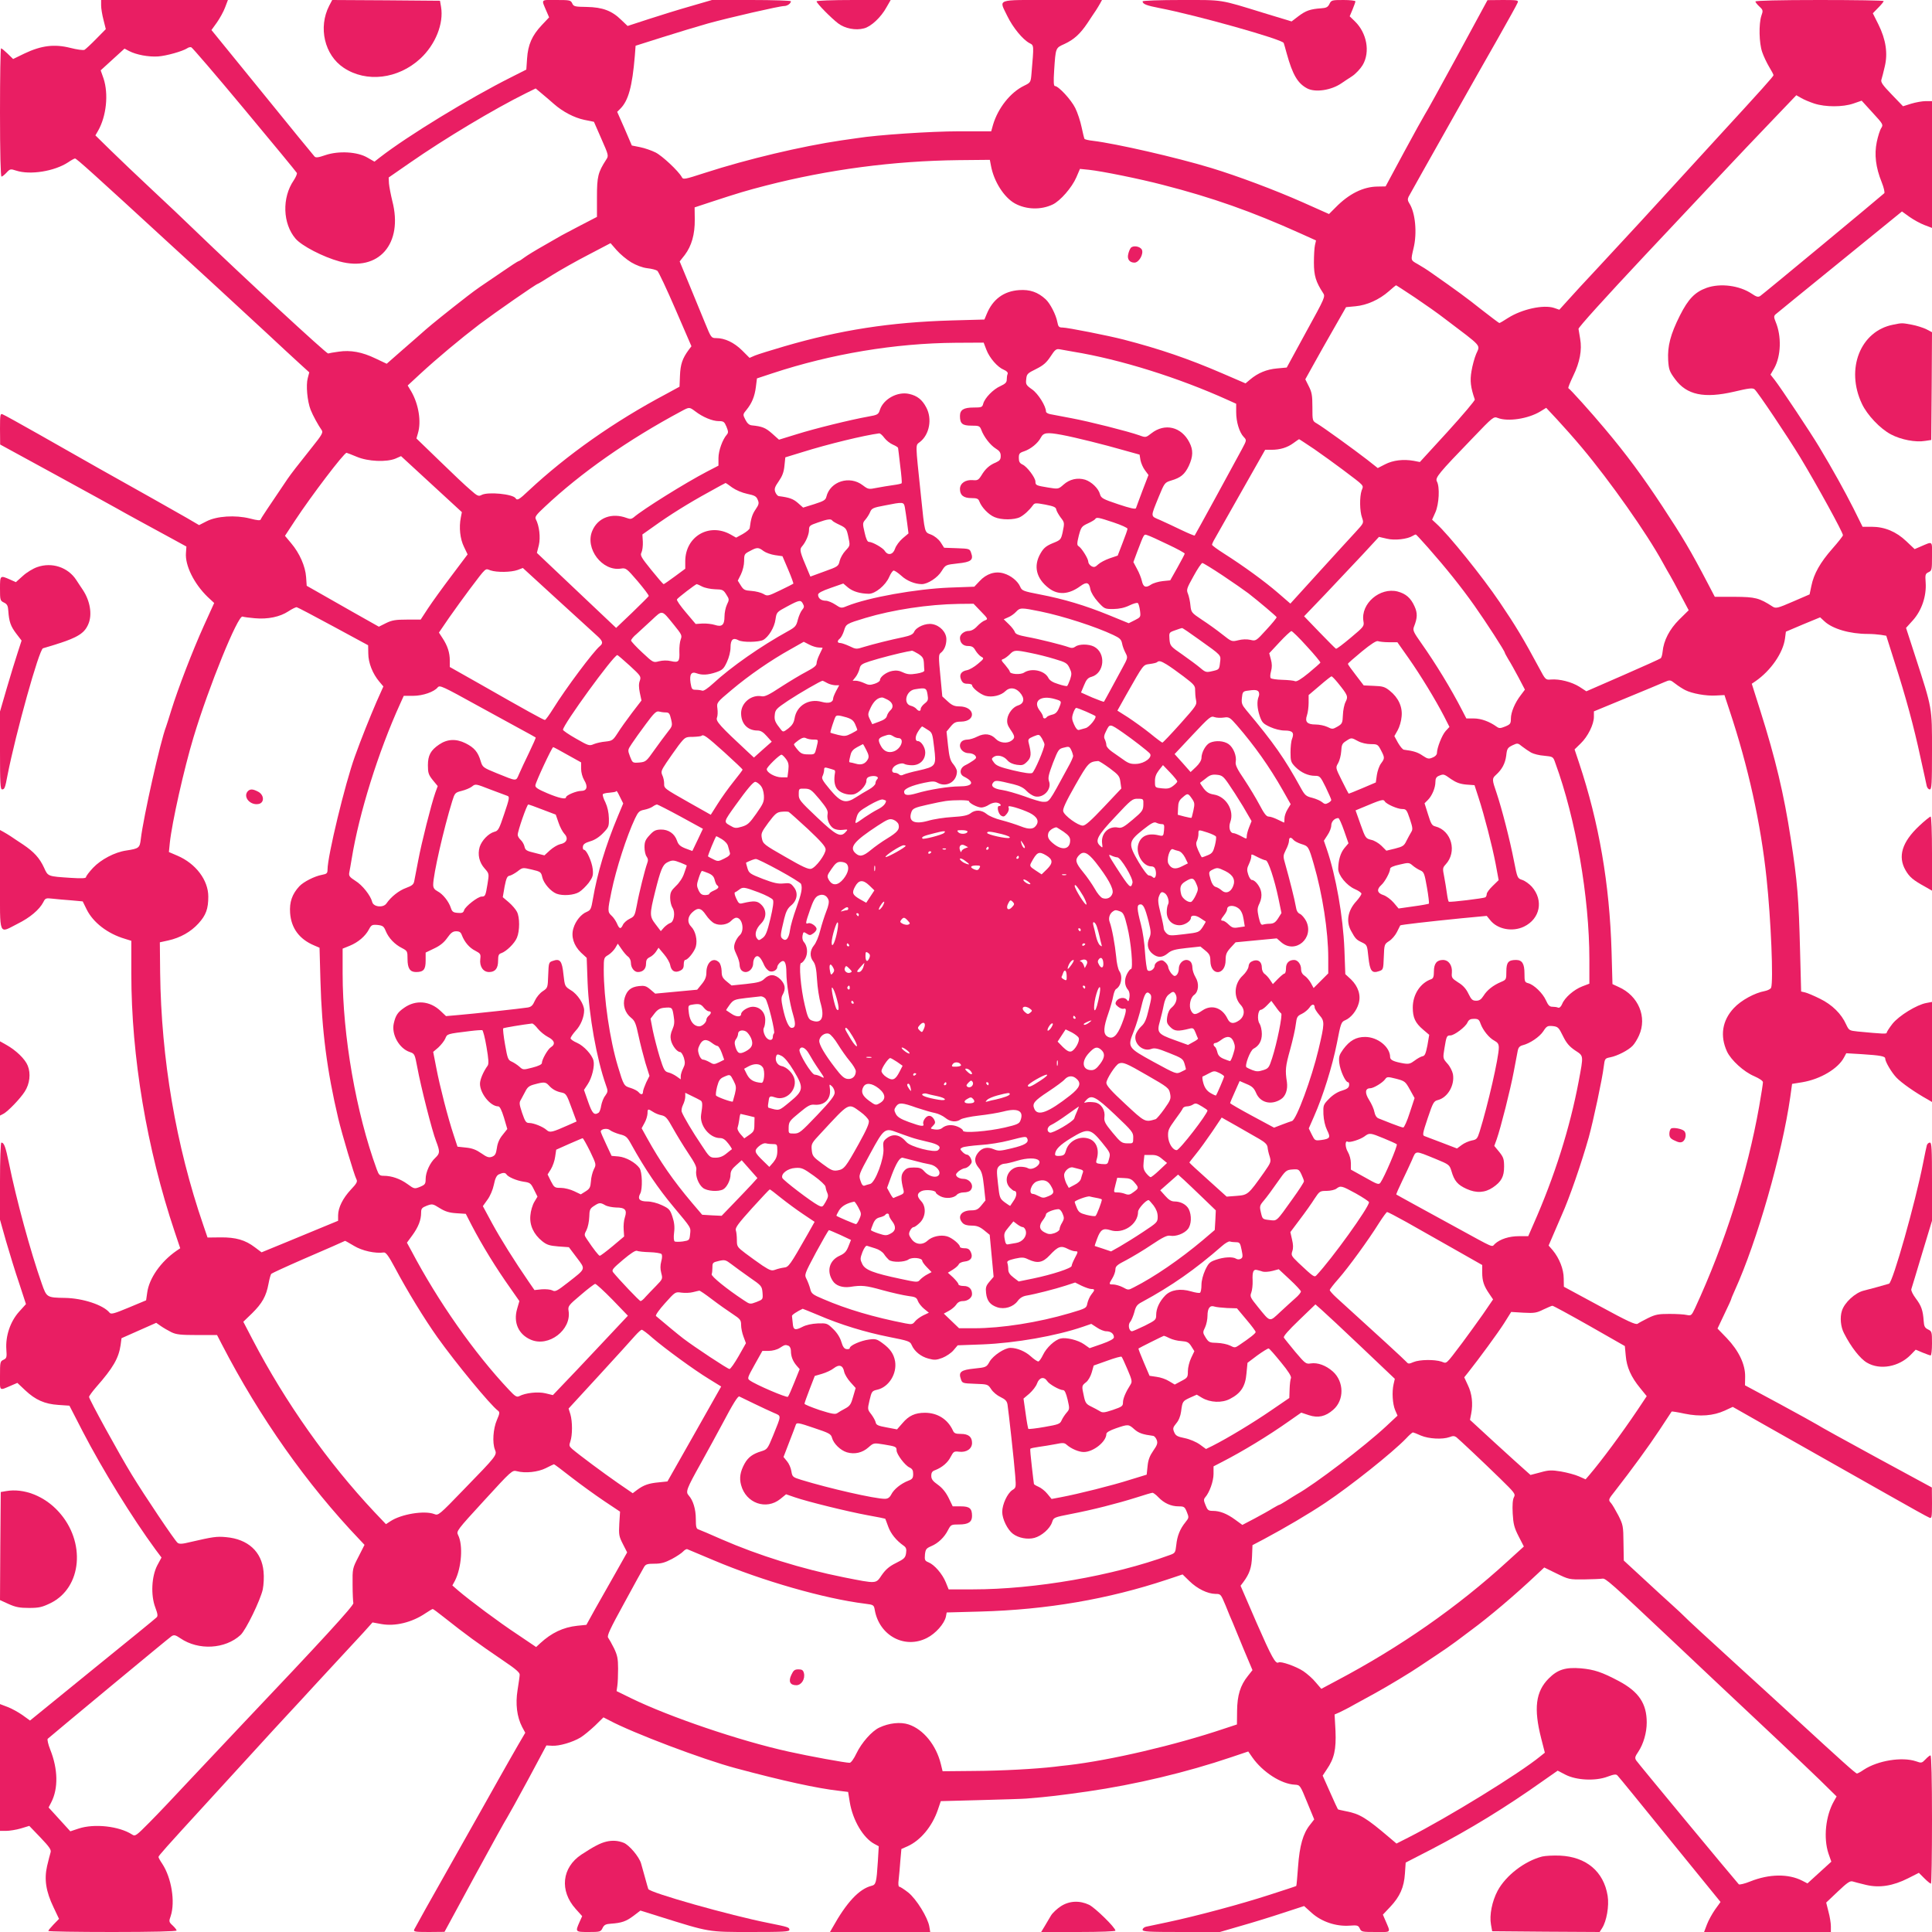 <?xml version="1.0" standalone="no"?>
<!DOCTYPE svg PUBLIC "-//W3C//DTD SVG 20010904//EN"
 "http://www.w3.org/TR/2001/REC-SVG-20010904/DTD/svg10.dtd">
<svg version="1.0" xmlns="http://www.w3.org/2000/svg"
 width="1280pt" height="1280pt" viewBox="0 0 1280 1280"
 preserveAspectRatio="xMidYMid meet">
<g transform="translate(0,1280) scale(0.1,-0.1)"
fill="#e91e63" stroke="none">
<path d="M670 12764 c0 -20 7 -63 16 -97 l15 -60 -63 -64 c-35 -36 -70 -68
-78 -73 -9 -4 -48 1 -95 13 -104 26 -190 16 -302 -37 l-76 -37 -37 36 c-20 19
-39 35 -43 35 -4 0 -7 -191 -7 -425 0 -265 4 -425 10 -425 5 0 20 12 33 26 23
25 27 26 63 14 93 -31 255 -5 346 55 20 14 41 25 45 25 10 0 120 -99 653 -589
64 -58 194 -178 290 -266 96 -88 242 -223 325 -300 82 -77 180 -167 217 -201
l67 -61 -10 -38 c-13 -47 -3 -154 19 -210 15 -38 49 -100 74 -136 10 -14 -1
-33 -63 -110 -103 -129 -139 -176 -164 -212 -129 -191 -173 -256 -177 -267 -3
-10 -19 -9 -73 5 -96 24 -220 16 -287 -19 l-49 -25 -82 48 c-45 26 -143 81
-217 123 -210 117 -513 288 -760 429 -124 70 -233 131 -243 134 -15 7 -17 -2
-17 -96 l1 -104 372 -203 c205 -112 386 -212 402 -221 17 -10 84 -47 150 -83
66 -36 163 -89 215 -117 l95 -52 -3 -42 c-7 -83 54 -205 144 -292 l43 -40 -69
-152 c-75 -166 -171 -416 -215 -558 -15 -49 -31 -99 -35 -110 -36 -91 -150
-598 -167 -743 -7 -60 -12 -64 -97 -77 -76 -11 -167 -59 -220 -115 -25 -27
-46 -54 -46 -61 0 -8 -27 -10 -102 -5 -152 10 -150 9 -176 67 -30 65 -67 105
-138 153 -33 21 -70 47 -84 56 -14 9 -35 22 -48 29 l-22 12 0 -331 c0 -383
-11 -355 117 -290 81 40 144 93 170 143 13 27 18 28 61 23 26 -3 82 -8 124
-11 l76 -7 26 -53 c43 -87 139 -161 254 -195 l42 -13 0 -217 c0 -550 102
-1159 288 -1713 l36 -107 -25 -17 c-104 -72 -182 -183 -194 -279 l-7 -49 -115
-48 c-96 -40 -117 -46 -127 -34 -41 51 -177 96 -295 98 -121 2 -122 3 -154 94
-75 213 -169 558 -218 800 -22 107 -32 135 -50 135 -5 0 -9 -115 -9 -256 l0
-255 40 -142 c23 -78 61 -204 87 -279 l45 -138 -46 -51 c-58 -65 -90 -160 -84
-249 4 -53 2 -59 -19 -69 -22 -10 -23 -16 -23 -106 0 -106 -9 -100 80 -62 l35
15 52 -49 c68 -64 129 -91 220 -97 l73 -5 88 -171 c130 -251 328 -572 483
-783 l39 -52 -28 -52 c-38 -73 -44 -198 -13 -279 16 -43 18 -57 8 -66 -6 -7
-198 -163 -425 -347 l-413 -336 -50 36 c-27 19 -72 44 -99 54 l-50 19 0 -420
0 -420 41 0 c22 0 66 7 97 16 l56 17 74 -77 c60 -63 73 -82 67 -99 -4 -12 -14
-53 -23 -90 -20 -88 -8 -168 43 -274 l36 -76 -36 -37 c-19 -20 -35 -39 -35
-43 0 -4 191 -7 425 -7 265 0 425 4 425 10 0 5 -12 20 -26 33 -25 23 -26 27
-13 63 31 94 5 253 -56 346 -14 20 -25 41 -25 45 0 8 46 60 320 359 85 93 225
246 310 339 85 94 187 204 225 245 39 42 120 129 180 195 61 66 144 156 185
200 41 44 103 111 137 148 l61 68 60 -11 c91 -16 201 11 290 71 24 16 46 29
49 29 3 0 36 -24 72 -53 153 -121 215 -166 401 -293 76 -51 105 -76 103 -90 0
-10 -7 -56 -14 -101 -15 -93 -4 -178 30 -244 l21 -39 -48 -82 c-27 -46 -82
-144 -124 -218 -41 -74 -184 -327 -316 -561 -133 -234 -244 -434 -248 -443 -5
-14 5 -16 97 -16 l104 1 199 367 c110 202 207 378 217 392 9 14 71 126 138
250 l121 226 38 -2 c47 -3 135 23 187 54 22 13 65 49 97 79 l56 55 39 -20
c155 -83 620 -259 838 -317 309 -83 541 -134 687 -150 l57 -7 11 -68 c20 -121
90 -238 164 -277 l28 -15 -6 -101 c-9 -142 -13 -154 -42 -161 -82 -21 -165
-109 -259 -278 l-16 -28 332 0 332 0 -6 36 c-10 60 -86 183 -140 226 -27 21
-53 38 -59 38 -6 0 -8 19 -4 48 3 26 8 82 11 124 l7 78 41 18 c86 39 163 131
201 243 l19 56 266 7 c146 4 282 8 301 10 150 12 221 21 405 47 318 46 657
127 952 227 l113 38 27 -39 c68 -97 191 -177 282 -181 34 -2 35 -3 81 -116
l47 -114 -28 -36 c-46 -57 -69 -138 -79 -277 -5 -69 -10 -126 -12 -128 -2 -2
-82 -28 -178 -59 -191 -62 -486 -141 -675 -181 -66 -14 -130 -27 -142 -30 -13
-3 -23 -12 -23 -20 0 -13 37 -15 256 -15 l256 0 141 41 c78 22 204 61 279 86
l138 45 51 -46 c65 -58 160 -90 249 -84 53 4 59 2 69 -19 10 -22 16 -23 106
-23 106 0 100 -9 62 80 l-15 35 49 52 c64 68 91 129 97 220 l5 73 171 88 c252
131 492 278 733 449 l103 72 52 -27 c72 -37 198 -43 278 -13 43 16 57 18 66 8
7 -6 163 -198 347 -425 l336 -413 -36 -50 c-19 -27 -44 -72 -54 -99 l-19 -50
420 0 420 0 0 38 c0 21 -7 65 -16 97 l-15 60 77 73 c62 59 81 72 98 67 12 -4
52 -14 89 -23 89 -21 178 -7 279 44 l71 36 36 -36 c20 -20 40 -36 44 -36 4 0
7 191 7 425 0 265 -4 425 -10 425 -5 0 -20 -12 -33 -26 -24 -25 -27 -26 -63
-13 -93 31 -253 5 -346 -56 -20 -14 -41 -25 -45 -25 -9 0 -96 78 -408 365
-120 110 -277 254 -350 320 -211 192 -379 347 -390 360 -5 6 -40 38 -76 71
-36 32 -123 112 -193 177 l-128 118 -2 117 c-1 112 -3 120 -34 182 -19 36 -40
72 -48 81 -20 22 -19 24 27 82 109 140 221 293 293 402 43 66 80 121 81 123 2
2 40 -4 86 -14 102 -21 190 -14 265 20 l54 25 208 -118 c114 -65 286 -162 382
-216 96 -54 292 -165 435 -246 143 -81 268 -151 278 -154 15 -7 17 2 17 96
l-1 104 -367 199 c-202 110 -378 207 -392 217 -14 9 -127 71 -252 139 l-227
122 1 58 c1 81 -42 171 -122 255 l-61 63 45 95 c26 53 46 98 46 101 0 3 11 29
24 58 146 321 313 903 367 1280 l12 87 68 11 c120 20 237 90 276 164 l15 28
101 -6 c125 -8 157 -14 157 -29 0 -21 41 -91 74 -126 33 -35 124 -99 209 -146
l27 -16 0 332 0 331 -37 -7 c-63 -11 -182 -84 -225 -138 -21 -27 -38 -53 -38
-59 0 -9 -24 -8 -192 8 -56 6 -58 7 -77 47 -31 70 -93 131 -173 170 -40 20
-85 39 -99 42 l-26 6 -7 267 c-9 351 -17 456 -62 747 -45 294 -101 529 -202
848 l-56 177 25 17 c101 70 182 187 195 282 l6 46 113 48 114 47 28 -26 c53
-50 168 -84 288 -84 28 0 66 -3 86 -6 l36 -6 56 -177 c73 -227 127 -425 171
-631 20 -91 39 -175 41 -187 3 -13 12 -23 20 -23 13 0 15 37 15 256 0 291 3
274 -111 626 l-61 188 46 51 c58 65 90 160 84 249 -4 53 -2 59 19 69 22 10 23
16 23 106 0 106 9 100 -80 62 l-35 -15 -55 52 c-67 64 -144 96 -230 96 l-60 0
-61 123 c-60 118 -134 252 -227 407 -55 92 -254 391 -293 441 l-29 37 25 43
c45 81 49 212 9 307 -12 29 -12 38 -2 48 7 6 199 163 426 347 l413 336 50 -36
c27 -19 72 -44 99 -54 l50 -19 0 420 0 420 -42 0 c-23 0 -66 -8 -96 -17 l-54
-17 -75 78 c-61 63 -74 82 -68 99 4 12 14 51 22 86 21 87 8 178 -42 279 l-37
74 36 37 c20 20 36 40 36 44 0 4 -191 7 -425 7 -265 0 -425 -4 -425 -10 0 -5
12 -20 26 -33 25 -23 26 -27 13 -63 -17 -54 -15 -179 6 -239 9 -27 30 -71 46
-98 16 -26 29 -51 29 -55 0 -8 -82 -99 -365 -407 -110 -120 -231 -252 -269
-294 -117 -129 -374 -408 -526 -571 -80 -85 -171 -184 -202 -219 l-57 -63 -35
12 c-70 23 -212 -8 -304 -66 -29 -19 -55 -34 -58 -34 -4 0 -56 40 -118 88 -98
78 -162 125 -335 246 -25 18 -65 43 -88 56 -48 27 -47 23 -28 105 25 101 12
237 -28 298 -11 17 -12 28 -5 43 10 19 132 236 348 619 62 110 170 301 241
425 70 124 131 233 134 243 7 15 -2 17 -96 17 l-104 -1 -199 -367 c-110 -202
-207 -378 -217 -392 -9 -14 -71 -126 -138 -250 l-121 -225 -54 -1 c-94 -1
-189 -48 -277 -138 l-44 -44 -175 78 c-188 83 -428 173 -605 227 -234 71 -629
161 -783 180 -29 3 -54 9 -57 13 -2 3 -11 38 -19 77 -8 39 -27 97 -42 127 -27
55 -111 146 -135 146 -8 0 -10 27 -5 103 10 151 9 149 67 175 65 30 105 67
153 138 21 33 47 70 56 84 9 14 22 35 29 48 l12 22 -331 0 c-380 0 -352 10
-296 -107 37 -76 102 -155 147 -179 30 -15 29 -11 13 -200 -5 -60 -6 -61 -49
-82 -91 -44 -173 -148 -206 -259 l-12 -43 -216 0 c-184 0 -541 -24 -671 -45
-14 -2 -61 -9 -105 -15 -264 -39 -623 -124 -904 -215 -136 -44 -145 -46 -154
-28 -23 41 -130 141 -174 163 -26 13 -72 29 -102 35 l-55 11 -48 112 -49 111
21 21 c53 53 79 146 96 351 l5 66 177 56 c97 31 234 72 304 92 142 39 472 115
503 115 21 0 45 17 45 32 0 4 -118 8 -262 8 l-261 0 -141 -41 c-78 -22 -203
-61 -280 -86 l-138 -45 -42 40 c-62 61 -124 84 -228 86 -80 1 -88 3 -97 24
-10 21 -17 22 -106 22 -106 0 -100 9 -62 -80 l15 -35 -49 -52 c-64 -68 -91
-129 -97 -221 l-5 -73 -101 -51 c-275 -138 -682 -386 -868 -530 l-37 -29 -47
27 c-66 39 -191 46 -279 16 -46 -16 -63 -18 -71 -9 -7 7 -163 198 -347 425
l-336 413 36 50 c19 27 44 72 54 99 l19 50 -420 0 -420 0 0 -36z m950 -689
c188 -225 344 -415 347 -421 2 -6 -7 -28 -21 -49 -79 -115 -73 -287 12 -386
41 -48 182 -121 291 -151 260 -71 424 117 350 401 -10 41 -20 93 -22 115 l-2
40 140 97 c233 162 559 357 769 461 l65 32 43 -36 c24 -20 58 -49 77 -66 60
-53 136 -92 202 -106 l64 -13 49 -112 c49 -111 49 -113 32 -139 -54 -84 -61
-111 -61 -248 l0 -131 -110 -57 c-60 -32 -117 -61 -125 -66 -8 -5 -60 -35
-115 -66 -55 -31 -114 -67 -131 -80 -17 -13 -34 -24 -38 -24 -4 0 -55 -33
-114 -74 -59 -40 -123 -84 -144 -98 -20 -14 -56 -40 -80 -59 -133 -103 -238
-188 -278 -223 -26 -23 -94 -83 -152 -133 l-106 -93 -74 35 c-89 43 -166 57
-245 45 -32 -4 -63 -10 -69 -12 -10 -3 -572 516 -884 817 -63 61 -191 183
-285 270 -93 87 -216 204 -271 258 l-102 100 18 31 c55 97 70 243 36 346 l-19
54 79 72 79 72 30 -16 c48 -25 129 -40 192 -36 56 4 162 34 193 54 8 6 20 9
27 7 6 -1 165 -186 353 -412z m10400 39 c74 -24 189 -24 259 0 l55 19 72 -79
c70 -76 72 -80 58 -102 -9 -13 -22 -55 -30 -93 -17 -83 -7 -168 33 -267 14
-35 21 -67 17 -72 -34 -31 -807 -672 -822 -681 -14 -9 -25 -6 -56 15 -82 55
-208 71 -299 39 -78 -28 -122 -74 -177 -183 -63 -125 -83 -204 -78 -296 4 -63
9 -76 46 -126 77 -105 192 -129 391 -83 96 23 123 26 135 16 21 -17 219 -313
303 -451 111 -184 283 -497 283 -516 0 -5 -31 -45 -70 -89 -81 -92 -123 -167
-139 -246 l-12 -57 -111 -48 c-99 -43 -112 -46 -132 -34 -91 59 -116 65 -253
66 l-132 0 -47 90 c-114 218 -166 305 -300 509 -131 199 -238 344 -382 515
-92 110 -231 264 -241 268 -4 1 11 38 32 82 44 90 59 172 46 245 -5 28 -10 57
-11 66 -2 9 179 209 437 484 242 257 489 520 549 584 60 64 187 198 283 298
l174 182 32 -18 c18 -11 57 -27 87 -37z m-5455 -410 c19 -106 87 -212 159
-252 75 -41 172 -44 250 -7 51 24 128 113 157 180 l24 56 60 -6 c85 -9 337
-60 490 -100 327 -84 588 -176 912 -322 l102 -46 -7 -31 c-4 -17 -7 -69 -7
-116 0 -86 13 -128 60 -200 17 -25 15 -29 -112 -260 l-128 -235 -65 -6 c-68
-6 -126 -30 -177 -73 l-31 -26 -153 66 c-227 98 -415 162 -654 224 -100 26
-373 80 -405 80 -24 0 -29 5 -35 37 -9 48 -47 122 -77 150 -52 48 -105 66
-176 61 -102 -7 -175 -61 -215 -159 l-15 -36 -218 -6 c-407 -12 -736 -63
-1109 -172 -86 -25 -172 -52 -192 -60 l-37 -16 -50 50 c-53 52 -114 81 -171
81 -32 0 -34 2 -73 98 -22 53 -69 167 -104 253 l-65 157 34 43 c45 60 67 136
66 235 l-1 80 112 37 c180 59 234 75 358 107 416 107 846 164 1279 169 l207 2
7 -37z m-2383 -642 c34 -20 74 -35 106 -39 29 -3 59 -11 67 -17 8 -6 62 -121
120 -255 l106 -245 -19 -25 c-41 -56 -54 -95 -57 -169 l-3 -74 -88 -48 c-345
-183 -657 -403 -912 -641 -62 -59 -76 -67 -86 -50 -18 28 -183 44 -225 22 -20
-11 -28 -8 -74 33 -29 24 -121 111 -205 193 l-153 148 10 35 c23 76 5 191 -44
276 l-24 40 82 76 c115 106 266 232 393 329 101 76 378 269 388 269 2 0 46 26
97 59 52 32 159 93 239 134 l145 76 41 -47 c23 -26 66 -62 96 -80z m5192 -233
c67 -45 155 -107 196 -139 256 -194 237 -172 210 -235 -11 -26 -25 -77 -31
-114 -11 -63 -6 -107 22 -188 2 -6 -79 -102 -180 -213 l-184 -201 -41 8 c-68
12 -137 4 -189 -23 l-49 -25 -71 56 c-88 68 -291 215 -332 239 -30 17 -30 18
-30 109 0 77 -4 99 -24 138 l-23 46 55 99 c30 55 91 162 135 239 l80 140 63 6
c75 7 156 43 220 99 24 22 46 39 48 40 2 0 59 -37 125 -81z m-2839 -346 c21
-55 74 -116 116 -133 19 -8 28 -18 25 -27 -4 -8 -6 -25 -6 -38 0 -19 -10 -28
-42 -43 -48 -21 -104 -79 -114 -117 -6 -23 -11 -25 -64 -25 -65 0 -90 -15 -90
-56 0 -51 16 -64 76 -64 50 0 55 -2 65 -27 17 -47 60 -102 95 -124 26 -16 34
-27 34 -50 0 -23 -6 -31 -32 -43 -42 -17 -70 -42 -96 -86 -19 -30 -26 -34 -57
-31 -49 4 -85 -21 -85 -59 0 -41 24 -60 76 -60 37 0 46 -4 53 -23 15 -39 61
-87 100 -103 45 -20 132 -19 169 0 28 15 60 44 85 78 11 16 18 17 82 5 56 -11
71 -17 73 -33 2 -10 15 -33 28 -51 28 -36 27 -36 14 -101 -11 -47 -13 -50 -66
-71 -43 -18 -60 -32 -80 -67 -49 -84 -29 -167 55 -231 61 -47 133 -42 209 14
41 30 58 25 66 -21 4 -21 24 -54 50 -83 43 -47 45 -48 102 -48 41 1 74 8 107
24 27 13 52 20 56 15 5 -5 11 -28 14 -51 5 -41 4 -42 -35 -62 l-40 -20 -132
54 c-157 64 -297 106 -458 137 -110 21 -118 25 -129 51 -16 37 -61 74 -109 88
-56 17 -115 -2 -160 -51 l-35 -37 -165 -6 c-221 -9 -536 -65 -678 -122 -38
-16 -41 -15 -77 9 -21 14 -50 26 -64 26 -30 0 -51 16 -51 40 0 11 26 25 84 45
l83 29 32 -27 c32 -26 79 -40 137 -41 43 0 111 56 135 111 10 24 24 43 30 43
6 0 29 -15 50 -34 36 -34 91 -56 136 -56 39 0 106 43 132 87 26 41 26 41 105
50 90 9 107 23 90 70 -9 27 -11 28 -94 31 l-85 3 -23 36 c-14 21 -39 41 -63
51 -45 18 -41 2 -68 262 -37 356 -37 327 -6 352 63 49 82 153 42 228 -27 52
-60 78 -113 90 -77 18 -170 -33 -194 -104 -10 -32 -15 -35 -78 -46 -117 -21
-353 -79 -474 -117 l-117 -36 -46 41 c-43 38 -65 47 -135 54 -17 2 -30 14 -42
38 -17 33 -17 35 8 65 35 43 54 88 62 152 l7 56 103 34 c391 129 812 199 1213
202 l186 1 18 -47z m575 -13 c312 -51 698 -172 1027 -321 l53 -24 0 -56 c0
-64 21 -134 50 -164 20 -21 20 -21 -12 -81 -48 -90 -310 -569 -313 -572 -2 -2
-41 14 -87 36 -46 22 -109 52 -141 66 -67 29 -66 16 -9 157 37 90 39 92 80
105 65 19 91 41 118 97 29 63 30 106 4 156 -53 104 -163 130 -252 60 -36 -28
-37 -29 -80 -13 -77 27 -330 91 -448 113 -63 12 -127 24 -142 27 -16 3 -28 11
-28 17 0 36 -52 119 -92 147 -40 28 -43 34 -39 68 3 34 8 39 65 67 48 24 68
41 96 83 29 45 38 52 60 48 14 -3 54 -10 90 -16z m-2504 -395 c49 -38 114 -65
155 -65 33 0 38 -4 52 -37 13 -32 13 -40 2 -53 -28 -32 -55 -106 -55 -155 l0
-50 -77 -40 c-142 -74 -426 -251 -485 -303 -14 -11 -24 -12 -45 -4 -99 37
-192 3 -229 -85 -50 -117 66 -270 190 -250 33 5 37 2 111 -84 42 -50 75 -93
73 -98 -2 -4 -51 -53 -109 -109 l-107 -102 -203 192 c-112 106 -230 218 -263
249 l-59 56 13 51 c12 52 3 128 -20 172 -8 15 2 29 58 81 240 226 552 445 907
635 52 28 52 28 91 -1z m5874 -240 c188 -224 430 -568 535 -760 21 -38 44 -79
51 -90 7 -11 37 -67 67 -124 l55 -104 -63 -62 c-64 -64 -103 -138 -110 -214
-2 -19 -7 -37 -12 -42 -4 -4 -117 -55 -250 -113 l-243 -106 -46 30 c-51 32
-132 53 -189 48 -35 -3 -36 -2 -78 77 -102 190 -156 280 -261 435 -114 169
-339 448 -420 521 l-28 26 22 49 c24 55 30 167 10 204 -13 25 9 52 237 288
134 140 139 144 166 133 67 -26 201 -6 282 43 l39 24 72 -77 c39 -42 113 -125
164 -186z m-4621 64 c13 -17 38 -37 57 -45 19 -8 34 -18 34 -22 1 -4 7 -56 14
-117 8 -60 12 -113 10 -116 -2 -4 -27 -9 -56 -13 -29 -4 -78 -12 -109 -18 -54
-11 -57 -10 -93 17 -87 67 -216 26 -241 -76 -5 -22 -18 -29 -80 -49 l-74 -23
-35 31 c-31 27 -56 36 -126 45 -8 1 -19 14 -24 28 -7 20 -3 33 23 70 23 33 34
60 38 102 l6 57 111 34 c172 54 412 112 512 125 5 0 21 -13 33 -30z m1175 20
c91 -17 287 -66 408 -101 l108 -30 6 -37 c4 -20 17 -50 30 -67 l23 -31 -40
-104 c-21 -57 -41 -109 -43 -116 -4 -8 -39 0 -117 26 -102 34 -114 41 -121 66
-10 39 -56 83 -99 97 -51 15 -103 3 -143 -33 -34 -30 -35 -30 -102 -19 -79 13
-84 15 -84 39 0 26 -56 100 -85 113 -19 9 -25 19 -25 44 0 28 4 34 35 44 44
15 91 53 111 91 17 33 40 36 138 18z m1674 -95 c53 -37 138 -98 187 -135 151
-114 140 -102 126 -139 -14 -43 -13 -136 3 -180 12 -35 12 -35 -43 -95 -31
-33 -141 -154 -244 -267 l-188 -207 -82 71 c-88 76 -228 178 -357 260 -44 28
-80 54 -80 59 0 4 8 23 19 41 10 18 89 158 176 311 l157 277 42 0 c57 0 106
15 146 45 19 14 35 25 37 25 2 0 47 -30 101 -66z m-6345 -50 c75 -32 198 -37
258 -12 l36 16 202 -186 201 -185 -7 -36 c-13 -66 -5 -141 21 -194 l24 -50
-106 -141 c-59 -78 -129 -175 -156 -216 l-49 -75 -91 0 c-75 0 -99 -4 -138
-23 l-48 -24 -172 97 c-95 54 -203 115 -239 136 l-67 38 -4 58 c-5 71 -43 158
-99 224 l-41 49 67 102 c108 164 324 448 341 448 3 0 33 -12 67 -26z m2488
-204 c24 -17 66 -35 100 -42 48 -10 60 -16 69 -39 10 -22 8 -32 -14 -64 -22
-32 -31 -60 -39 -124 -1 -8 -22 -25 -46 -39 l-44 -24 -37 21 c-142 79 -299
-13 -300 -176 l0 -51 -69 -51 c-38 -28 -71 -51 -74 -51 -4 0 -41 43 -82 94
-68 84 -75 97 -65 116 6 12 10 43 9 70 l-3 49 75 53 c101 73 232 155 364 227
60 34 111 61 112 61 2 0 22 -13 44 -30z m1144 -132 c3 -18 10 -64 15 -102 l9
-70 -39 -33 c-21 -18 -44 -49 -50 -68 -13 -40 -47 -48 -68 -15 -13 21 -82 60
-106 60 -9 0 -19 21 -28 63 -14 59 -13 63 6 85 11 13 25 35 31 50 10 24 20 29
96 43 125 25 127 24 134 -13z m1382 -99 c51 -17 93 -36 93 -42 0 -7 -15 -49
-33 -95 l-32 -83 -53 -18 c-29 -10 -63 -28 -76 -40 -20 -19 -28 -21 -45 -12
-12 7 -21 20 -21 30 0 20 -45 92 -65 103 -10 6 -10 20 2 68 15 57 19 63 60 82
24 11 46 24 49 29 8 14 22 11 121 -22z m-1863 12 c3 -5 26 -18 50 -29 40 -19
45 -26 55 -72 14 -67 15 -63 -18 -99 -16 -17 -33 -47 -38 -67 -8 -36 -12 -38
-101 -70 l-93 -34 -18 43 c-51 119 -55 136 -39 155 26 29 48 80 48 111 0 27 5
31 58 49 64 23 88 26 96 13z m2223 -158 c62 -29 113 -57 112 -61 0 -4 -22 -45
-48 -92 l-48 -85 -50 -5 c-27 -3 -62 -13 -77 -23 -35 -24 -52 -17 -61 25 -4
18 -18 54 -32 79 l-24 45 24 65 c49 128 45 121 69 113 12 -3 73 -31 135 -61z
m1724 -21 c119 -135 220 -261 307 -384 79 -112 202 -302 202 -313 0 -3 11 -22
23 -43 13 -20 43 -74 67 -119 l43 -82 -27 -36 c-39 -50 -66 -114 -66 -156 0
-33 -4 -38 -37 -52 -33 -13 -40 -14 -58 -1 -46 33 -102 54 -150 54 l-50 0 -30
58 c-70 136 -172 304 -268 440 -53 75 -58 86 -49 110 23 58 24 90 4 134 -25
56 -57 84 -112 99 -117 30 -246 -80 -227 -196 6 -34 3 -37 -84 -110 -50 -42
-93 -75 -98 -73 -4 2 -53 51 -109 109 l-102 106 138 144 c75 80 187 198 248
263 l110 119 52 -12 c52 -13 137 -3 172 19 8 5 17 9 20 9 3 0 39 -40 81 -87z
m-4402 -23 c15 -11 49 -23 76 -27 l49 -7 38 -89 c21 -49 36 -91 34 -93 -2 -2
-41 -22 -87 -44 -81 -39 -85 -40 -111 -24 -16 9 -51 18 -79 20 -45 3 -53 7
-71 36 l-20 32 21 42 c12 25 21 62 21 88 0 44 2 48 38 66 47 26 57 26 91 0z
m3042 -162 c69 -46 145 -99 170 -118 67 -52 184 -151 187 -158 1 -4 -29 -41
-68 -83 -69 -76 -70 -76 -107 -67 -23 5 -54 4 -80 -3 -42 -10 -43 -10 -105 39
-35 28 -95 71 -135 97 -69 46 -71 49 -76 94 -2 26 -10 61 -16 77 -12 28 -9 36
36 117 26 48 53 88 59 88 5 0 66 -37 135 -83z m-4149 -396 c42 -37 46 -52 23
-71 -44 -36 -228 -283 -308 -412 -27 -43 -52 -78 -57 -78 -9 0 -127 65 -437
242 l-193 109 0 43 c0 52 -15 98 -48 148 l-24 37 67 98 c38 54 99 139 136 188
115 152 102 139 139 126 43 -14 135 -13 180 3 l34 13 225 -206 c124 -113 242
-221 263 -240z m700 323 c17 -9 56 -17 85 -18 50 -1 56 -4 75 -35 20 -31 20
-34 4 -67 -9 -19 -16 -54 -16 -78 0 -57 -17 -72 -65 -56 -19 6 -55 10 -81 9
l-45 -3 -65 77 c-36 42 -63 81 -59 86 6 11 124 101 131 101 3 0 19 -7 36 -16z
m668 -115 c9 -16 8 -24 -5 -39 -9 -10 -22 -39 -29 -65 -10 -42 -17 -50 -66
-77 -178 -98 -376 -236 -495 -346 -35 -32 -63 -51 -72 -48 -8 3 -27 6 -43 6
-25 0 -28 4 -35 46 -8 56 5 77 41 63 36 -13 74 -11 128 7 43 15 51 23 72 68
14 30 24 70 24 97 0 52 17 67 53 47 28 -15 133 -13 163 2 36 20 75 83 82 137
7 47 8 48 77 85 82 44 91 45 105 17z m1179 -50 c47 -48 48 -51 27 -59 -13 -4
-36 -22 -52 -39 -18 -20 -39 -31 -56 -31 -29 0 -58 -23 -58 -46 0 -33 21 -54
53 -54 26 0 37 -6 50 -30 10 -16 27 -35 38 -41 20 -10 19 -13 -22 -47 -23 -20
-56 -39 -72 -42 -40 -7 -54 -31 -39 -64 9 -20 19 -26 42 -26 16 0 30 -4 30 -9
0 -18 54 -61 89 -71 44 -12 103 2 132 31 27 27 65 24 94 -7 36 -39 32 -75 -11
-88 -32 -10 -64 -50 -70 -87 -4 -26 0 -43 20 -72 31 -45 32 -55 9 -73 -29 -22
-79 -17 -105 10 -33 35 -75 40 -123 16 -21 -11 -51 -20 -65 -20 -14 0 -31 -5
-38 -12 -30 -30 0 -78 47 -78 16 0 34 -7 41 -15 11 -13 9 -19 -11 -33 -13 -9
-37 -24 -54 -32 -37 -18 -41 -59 -9 -75 74 -37 61 -65 -30 -65 -68 0 -201 -21
-284 -46 -59 -17 -82 -14 -82 11 0 19 49 41 134 59 53 11 68 11 87 0 60 -33
129 7 129 76 0 10 -11 31 -24 47 -20 23 -27 48 -35 123 l-10 93 27 33 c22 27
34 33 69 33 104 2 93 101 -12 101 -31 0 -48 7 -76 33 l-36 33 -13 138 c-12
122 -12 140 2 150 24 18 38 52 38 91 0 46 -42 91 -93 100 -43 8 -107 -19 -121
-52 -8 -16 -25 -24 -70 -34 -83 -17 -199 -46 -262 -65 -50 -16 -53 -16 -96 5
-24 11 -52 21 -61 21 -21 0 -22 14 -2 30 8 7 20 30 27 52 13 44 16 46 142 84
180 54 416 90 618 93 l98 1 49 -51z m-4291 -99 l231 -125 1 -55 c0 -61 29
-134 73 -186 l27 -32 -46 -103 c-43 -100 -100 -241 -143 -361 -65 -180 -181
-660 -181 -749 0 -25 -5 -29 -37 -35 -49 -9 -122 -46 -150 -76 -48 -52 -66
-105 -61 -176 7 -102 62 -175 160 -216 l35 -15 6 -218 c9 -332 44 -600 118
-913 25 -105 106 -376 120 -402 9 -16 3 -28 -36 -69 -54 -58 -84 -119 -85
-170 l0 -37 -97 -40 c-54 -22 -168 -69 -254 -105 l-156 -64 -44 33 c-64 49
-127 67 -228 66 l-86 -1 -28 82 c-182 529 -279 1102 -286 1673 l-2 201 55 12
c81 18 150 57 201 113 50 55 65 97 65 178 0 109 -83 219 -205 271 l-56 24 6
60 c14 135 94 491 157 700 101 336 295 812 325 800 8 -3 45 -8 81 -11 86 -8
167 9 223 46 24 16 49 28 55 27 6 -1 115 -58 242 -127z m4685 99 c151 -31 367
-101 483 -156 43 -20 53 -30 58 -56 3 -18 14 -46 23 -63 16 -31 16 -32 -24
-105 -22 -41 -57 -105 -78 -144 -21 -38 -39 -72 -41 -74 -2 -2 -37 11 -78 28
l-74 33 20 48 c15 37 26 50 50 56 86 25 97 158 16 200 -35 18 -99 18 -123 0
-14 -10 -26 -11 -44 -4 -41 15 -200 55 -279 69 -53 10 -74 18 -78 31 -3 10
-21 34 -40 52 l-34 33 29 13 c16 6 39 22 52 36 27 29 34 29 162 3z m-2428 -89
c51 -63 55 -70 45 -96 -6 -16 -10 -52 -9 -81 3 -66 -5 -75 -56 -63 -25 6 -54
5 -79 -1 -38 -10 -38 -10 -111 58 -40 37 -73 73 -74 79 0 7 16 27 37 44 20 18
65 60 100 92 73 68 64 70 147 -32z m3476 -95 c157 -112 148 -103 142 -155 -5
-45 -6 -46 -49 -56 -42 -10 -47 -9 -82 21 -20 17 -74 57 -118 88 -80 55 -82
58 -86 102 -3 44 -3 45 37 59 22 8 43 15 46 15 4 1 53 -33 110 -74z m717 -47
c51 -55 91 -104 90 -108 -2 -4 -37 -35 -78 -69 -50 -41 -80 -59 -90 -54 -8 4
-46 8 -84 9 -38 1 -72 6 -77 11 -5 5 -4 25 2 46 7 26 7 49 -1 78 l-11 41 68
73 c37 40 73 73 79 74 5 0 52 -45 102 -101z m544 27 l56 0 74 -105 c80 -114
178 -275 235 -385 l36 -71 -25 -27 c-24 -26 -58 -112 -58 -147 0 -10 -12 -23
-29 -29 -25 -11 -33 -9 -66 13 -32 22 -60 31 -124 39 -8 1 -25 22 -39 46 l-24
44 22 39 c12 21 24 62 26 91 7 64 -22 126 -79 171 -32 26 -47 30 -105 32 l-67
3 -52 68 c-29 37 -53 71 -53 75 0 3 42 40 93 82 61 50 97 73 107 68 8 -3 40
-7 72 -7z m-3777 -35 c14 0 25 -1 25 -3 0 -1 -9 -20 -20 -42 -11 -22 -20 -48
-20 -60 0 -15 -18 -29 -67 -55 -37 -19 -113 -65 -169 -101 -77 -51 -107 -66
-127 -62 -68 13 -137 -43 -137 -112 0 -70 43 -115 109 -115 21 0 38 -11 61
-37 l33 -37 -59 -52 -59 -53 -40 37 c-185 172 -214 204 -205 227 5 12 6 40 3
61 -5 39 -5 40 93 122 116 98 263 199 389 269 l90 51 37 -19 c21 -11 49 -19
63 -19z m659 -42 c29 -19 35 -29 37 -60 1 -21 2 -44 3 -50 1 -8 -20 -16 -52
-21 -42 -7 -61 -5 -89 8 -24 12 -46 15 -71 10 -39 -7 -82 -39 -82 -61 0 -7
-16 -18 -35 -24 -30 -10 -42 -9 -69 4 -19 9 -44 16 -56 16 l-21 0 20 25 c11
14 22 39 26 55 5 25 15 32 68 49 61 20 199 55 247 64 14 2 28 5 32 6 4 0 22
-9 42 -21z m744 6 c42 -8 114 -26 159 -40 75 -22 84 -28 99 -60 15 -31 15 -40
4 -75 -8 -22 -17 -42 -20 -44 -4 -2 -30 3 -59 13 -37 11 -57 24 -66 42 -25 48
-111 66 -160 34 -24 -16 -95 -11 -95 7 0 4 -14 24 -30 43 -28 31 -29 35 -12
40 10 4 29 18 42 31 28 29 36 30 138 9z m-2656 -84 c74 -68 76 -72 67 -100 -8
-20 -7 -45 0 -80 l11 -51 -63 -82 c-34 -45 -77 -105 -95 -134 -31 -48 -36 -51
-80 -56 -26 -2 -61 -10 -78 -17 -29 -13 -35 -11 -117 36 -48 27 -87 54 -87 59
-1 32 334 493 360 495 3 0 40 -32 82 -70z m3557 8 c20 -12 71 -48 113 -80 70
-53 77 -62 76 -91 0 -17 2 -47 6 -65 7 -31 2 -38 -104 -157 -62 -69 -115 -125
-119 -125 -3 0 -40 27 -81 61 -41 33 -107 80 -146 106 l-71 45 57 102 c120
211 112 200 158 207 23 3 45 8 48 12 12 11 25 8 63 -15z m1133 -120 c68 -84
71 -92 53 -128 -9 -17 -17 -56 -18 -88 -2 -52 -5 -58 -36 -76 -31 -18 -35 -18
-67 -2 -19 9 -54 16 -78 16 -56 0 -72 18 -57 61 6 18 11 55 11 83 l0 51 73 62
c39 34 75 62 78 62 4 1 22 -18 41 -41z m2303 -50 c45 -23 139 -40 203 -36 l57
3 33 -100 c124 -372 208 -751 246 -1115 29 -270 46 -683 30 -724 -3 -8 -22
-18 -42 -22 -66 -12 -157 -61 -205 -113 -77 -82 -93 -184 -45 -288 27 -57 111
-134 180 -163 34 -15 58 -31 58 -40 0 -9 -11 -81 -25 -160 -78 -440 -227 -909
-425 -1337 -23 -49 -26 -51 -55 -45 -16 4 -68 7 -115 7 -72 0 -93 -4 -140 -27
-30 -15 -62 -32 -70 -38 -12 -9 -65 15 -252 117 l-237 128 -1 55 c0 61 -29
134 -73 187 l-27 31 34 79 c18 43 42 98 53 123 50 110 131 345 179 515 30 109
90 389 99 467 7 55 8 56 43 63 47 9 121 47 149 77 12 12 31 43 42 68 55 122
-4 263 -135 321 l-41 19 -6 217 c-13 445 -83 852 -215 1248 l-30 90 40 39 c48
46 88 127 88 177 l0 36 213 88 c116 48 230 95 252 105 40 17 40 17 75 -10 19
-15 49 -34 65 -42z m-5685 47 c14 -8 37 -14 53 -15 l27 0 -20 -37 c-11 -21
-20 -43 -20 -49 0 -28 -29 -37 -76 -24 -86 24 -167 -25 -180 -111 -5 -28 -16
-45 -41 -65 -33 -25 -35 -25 -49 -8 -39 49 -45 63 -41 98 3 34 11 42 87 93 77
51 219 133 230 133 3 -1 16 -7 30 -15z m-2310 -153 c85 -46 205 -112 265 -145
61 -33 112 -61 114 -63 2 -2 -18 -47 -44 -101 -26 -54 -56 -117 -66 -141 -22
-50 -11 -50 -150 6 -88 36 -92 39 -104 78 -18 62 -43 91 -101 120 -63 31 -121
28 -175 -9 -56 -38 -74 -72 -74 -137 0 -50 4 -63 32 -98 l33 -40 -16 -44 c-27
-77 -91 -330 -113 -448 -12 -63 -24 -126 -27 -140 -4 -20 -16 -29 -54 -43 -47
-17 -99 -58 -130 -103 -21 -30 -86 -23 -94 10 -10 42 -65 112 -111 140 -39 25
-45 33 -41 55 3 14 10 55 16 91 49 302 176 708 321 1027 l24 53 63 0 c63 0
138 26 162 56 14 16 29 9 270 -124z m2975 78 c6 -36 4 -43 -19 -61 -14 -11
-26 -27 -26 -35 0 -18 -14 -18 -29 0 -7 8 -23 17 -36 20 -53 13 -33 99 25 109
72 12 78 10 85 -33z m2193 18 c5 -8 6 -22 1 -33 -13 -32 -10 -78 7 -129 15
-43 23 -51 68 -72 30 -14 70 -24 97 -24 53 0 65 -14 49 -56 -6 -14 -10 -54
-10 -89 0 -58 3 -66 32 -96 38 -38 85 -59 130 -59 32 0 36 -4 71 -75 20 -42
37 -80 37 -85 0 -5 -9 -14 -21 -20 -16 -9 -24 -8 -39 5 -10 9 -39 22 -65 29
-42 10 -50 17 -77 66 -107 195 -179 298 -361 515 -29 35 -33 46 -29 82 3 36 8
42 30 46 53 8 70 7 80 -5z m-2459 -53 c36 -18 45 -49 21 -70 -10 -9 -21 -26
-24 -38 -3 -15 -20 -27 -51 -38 l-46 -17 -16 33 c-15 31 -14 36 7 80 20 40 44
62 73 64 4 1 21 -6 36 -14z m1112 3 c44 -13 44 -13 24 -61 -11 -26 -23 -37
-45 -42 -16 -4 -32 -11 -35 -16 -9 -13 -25 -11 -25 4 0 6 -9 23 -20 37 -51 65
4 107 101 78z m206 -83 c31 -14 59 -27 60 -29 11 -11 -41 -75 -65 -80 -15 -4
-34 -9 -43 -12 -10 -3 -21 9 -33 36 -15 33 -16 46 -6 75 6 19 16 35 20 35 5 0
35 -11 67 -25z m-2787 -5 c22 0 27 -6 36 -45 10 -42 9 -46 -24 -87 -19 -24
-58 -77 -88 -119 -52 -74 -56 -77 -99 -81 -44 -3 -44 -3 -61 40 -16 43 -16 43
12 85 15 23 57 82 93 130 53 72 69 87 86 83 11 -3 31 -6 45 -6z m1199 -33 c34
-11 46 -21 57 -46 8 -18 14 -35 14 -37 0 -2 -18 -13 -40 -24 -35 -18 -45 -19
-87 -9 -27 7 -49 13 -51 15 -4 2 25 91 34 106 7 11 21 10 73 -5z m2499 -1 c35
5 40 2 88 -53 115 -133 214 -272 303 -429 l52 -92 -20 -33 c-12 -19 -21 -46
-21 -61 0 -16 -1 -28 -3 -28 -1 0 -20 9 -42 20 -22 11 -48 20 -60 20 -15 0
-30 20 -60 77 -22 42 -68 118 -101 168 -48 70 -61 98 -57 118 7 38 -15 94 -47
117 -31 22 -86 26 -124 9 -28 -13 -56 -64 -56 -101 0 -15 -14 -38 -36 -59
l-36 -34 -53 60 -53 59 120 128 c111 118 121 126 144 117 14 -5 42 -6 62 -3z
m-668 -100 c65 -45 164 -122 178 -138 20 -24 -33 -66 -88 -69 -36 -2 -53 3
-86 27 -22 16 -57 40 -77 54 -20 14 -37 33 -37 43 0 10 -5 27 -10 38 -8 14 -6
28 10 59 23 46 23 46 110 -14z m-1294 19 c30 -18 32 -23 43 -118 15 -122 13
-125 -104 -152 -44 -9 -88 -22 -99 -27 -12 -7 -22 -6 -29 1 -6 6 -19 11 -29
11 -18 0 -23 17 -10 35 13 19 58 34 73 24 8 -5 31 -9 52 -9 51 0 87 35 87 85
0 33 -27 75 -49 75 -20 0 -19 32 2 64 12 19 24 34 27 33 3 -1 19 -11 36 -22z
m-195 -55 c44 0 21 -70 -29 -88 -37 -13 -68 1 -87 38 -21 40 -17 51 26 65 27
10 38 9 54 -1 11 -8 27 -14 36 -14z m969 -42 c0 -27 -66 -180 -81 -189 -12 -6
-53 0 -126 17 -87 21 -112 31 -127 51 -18 24 -18 27 -3 38 24 17 67 7 91 -22
14 -16 36 -26 63 -30 36 -5 45 -2 68 21 28 28 29 51 10 126 -5 22 -1 27 32 41
38 15 38 15 56 -13 9 -16 17 -34 17 -40z m-2121 -52 c66 -60 121 -112 121
-115 0 -3 -28 -40 -61 -81 -33 -41 -80 -107 -105 -147 l-45 -71 -142 80 c-171
97 -167 94 -167 129 0 15 -5 39 -12 53 -10 23 -7 32 27 83 21 32 58 83 81 115
43 55 45 56 95 56 28 1 54 4 57 7 12 12 33 -3 151 -109z m590 84 c35 0 34 3
20 -55 -11 -44 -11 -44 -55 -43 -36 0 -49 6 -69 30 -14 16 -25 33 -25 36 0 4
15 17 32 29 23 16 36 19 49 12 10 -5 31 -9 48 -9z m3608 -10 c22 -12 57 -20
84 -20 45 0 48 -2 68 -40 26 -50 26 -54 0 -89 -11 -15 -23 -49 -27 -76 l-7
-49 -89 -38 c-49 -21 -90 -37 -91 -36 -2 2 -22 41 -45 87 -42 84 -42 85 -25
114 10 17 19 52 21 80 2 42 7 52 31 67 36 24 36 24 80 0z m1147 -76 c16 -9 55
-19 87 -21 58 -6 59 -6 73 -47 136 -370 226 -891 226 -1302 l0 -161 -47 -18
c-55 -21 -116 -74 -133 -116 -8 -19 -18 -28 -27 -25 -8 4 -25 6 -38 6 -19 0
-28 10 -43 43 -21 47 -79 103 -117 113 -23 6 -25 11 -25 64 0 65 -15 90 -56
90 -51 0 -64 -16 -64 -76 0 -54 -1 -55 -36 -70 -52 -22 -92 -54 -115 -91 -16
-25 -28 -33 -49 -33 -24 0 -32 7 -51 46 -15 32 -36 56 -68 75 -42 27 -45 32
-42 65 4 48 -21 84 -59 84 -41 0 -60 -24 -60 -76 0 -33 -4 -46 -17 -51 -73
-25 -123 -102 -123 -188 0 -67 16 -102 69 -147 l40 -34 -12 -70 c-11 -55 -17
-70 -33 -72 -10 -2 -34 -15 -52 -29 -28 -21 -39 -24 -75 -18 -62 11 -87 22
-87 41 0 67 -82 134 -166 134 -60 0 -102 -24 -145 -82 -27 -38 -30 -49 -26
-90 6 -51 41 -128 58 -128 6 0 9 -10 7 -22 -2 -15 -15 -24 -48 -34 -28 -8 -60
-28 -85 -54 -38 -39 -39 -42 -37 -102 2 -39 11 -78 24 -105 25 -50 20 -58 -39
-66 -41 -5 -42 -4 -62 36 l-20 41 35 80 c59 133 121 332 151 483 26 135 29
143 56 154 37 16 74 61 88 109 17 55 -2 114 -50 161 l-38 35 -6 165 c-9 218
-56 486 -117 664 l-19 55 24 37 c14 20 25 49 25 64 0 26 22 49 47 49 5 0 22
-38 38 -84 l29 -83 -27 -32 c-26 -32 -40 -79 -41 -137 0 -43 56 -111 111 -135
24 -10 43 -24 43 -30 0 -6 -15 -29 -34 -50 -57 -62 -69 -134 -35 -196 29 -53
35 -59 73 -77 33 -16 34 -18 42 -97 10 -93 23 -110 71 -93 27 9 28 11 31 94 3
83 4 85 35 105 18 11 41 38 52 60 11 22 21 42 22 44 2 4 184 25 404 47 l169
16 22 -27 c48 -62 148 -81 225 -44 107 52 131 174 52 264 -16 18 -45 39 -63
45 -33 11 -33 11 -56 128 -26 135 -80 345 -115 449 -30 87 -31 95 -4 119 41
37 61 76 68 127 5 47 9 53 41 69 34 16 36 16 65 -8 17 -13 43 -31 59 -40z
m-4404 16 c16 -31 18 -45 10 -60 -16 -30 -43 -41 -79 -30 -17 5 -35 9 -39 9
-8 1 -8 5 3 49 5 24 18 38 44 52 20 11 37 19 38 20 2 0 12 -18 23 -40z m1370
-38 c0 -8 -15 -42 -34 -75 -132 -243 -122 -229 -168 -229 -13 0 -67 16 -120
36 -54 19 -120 38 -148 42 -57 8 -79 26 -60 49 14 17 24 16 135 -11 41 -10 68
-24 86 -44 15 -16 40 -32 55 -36 57 -14 114 47 94 100 -8 22 -3 44 26 121 35
89 38 94 73 102 33 9 37 7 48 -16 7 -14 12 -32 13 -39z m-3350 7 l90 -50 0
-42 c0 -25 9 -56 20 -75 27 -44 19 -72 -20 -72 -32 0 -100 -29 -100 -42 0 -16
-47 -6 -125 27 -61 26 -80 38 -78 52 2 22 110 253 118 253 3 0 46 -23 95 -51z
m1447 -27 c17 -23 20 -38 16 -75 l-6 -47 -39 0 c-42 0 -98 31 -98 54 0 14 84
96 98 96 4 0 18 -13 29 -28z m2144 -61 c60 -45 67 -53 72 -92 l6 -43 -116
-123 c-85 -90 -122 -123 -139 -123 -32 0 -123 66 -130 95 -4 16 17 62 79 171
86 151 92 157 152 162 6 1 40 -21 76 -47z m449 -88 c0 -5 -13 -19 -28 -30 -22
-17 -38 -20 -74 -16 -46 5 -46 5 -46 45 -1 29 7 50 26 75 l27 34 48 -50 c26
-27 47 -54 47 -58z m-2272 75 c4 -2 6 -10 4 -18 -8 -45 -4 -80 11 -103 19 -29
71 -47 111 -40 36 7 86 59 86 89 0 17 7 25 25 30 34 8 62 -3 47 -18 -7 -7 -12
-19 -12 -28 0 -9 -19 -27 -42 -40 -24 -13 -62 -36 -85 -51 -70 -46 -101 -37
-174 50 -50 60 -58 74 -49 90 5 11 10 29 10 40 0 17 4 19 30 11 17 -5 34 -10
38 -12z m2610 -89 c21 -30 65 -98 97 -151 l57 -98 -16 -40 c-9 -22 -16 -49
-16 -60 0 -20 0 -20 -37 0 -21 11 -43 20 -50 20 -24 0 -35 38 -22 74 28 77
-28 169 -109 182 -31 5 -48 15 -68 41 -14 19 -24 35 -23 37 2 1 19 14 38 29
26 22 42 27 72 24 34 -3 44 -10 77 -58z m1476 29 c34 -23 59 -32 100 -36 l55
-4 26 -80 c40 -123 91 -322 114 -441 l20 -108 -39 -38 c-22 -21 -40 -45 -40
-54 0 -9 -4 -18 -9 -22 -13 -7 -234 -34 -242 -29 -4 2 -9 27 -13 56 -4 29 -12
79 -18 110 -11 54 -10 59 9 80 79 84 40 226 -68 253 -22 5 -29 18 -48 80 l-23
73 22 22 c28 28 50 81 50 120 0 22 6 33 23 40 32 13 32 13 81 -22z m-4577 -40
c14 -15 22 -39 24 -68 2 -41 -3 -53 -50 -120 -45 -64 -58 -76 -96 -87 -40 -12
-47 -11 -79 8 -42 24 -42 24 37 134 76 106 117 155 131 155 7 0 22 -10 33 -22z
m-1675 -71 c15 -5 13 -18 -21 -118 -34 -102 -40 -114 -66 -120 -39 -11 -83
-57 -97 -100 -15 -51 -3 -103 33 -143 30 -34 30 -35 19 -102 -13 -79 -15 -84
-39 -84 -25 0 -108 -65 -116 -90 -5 -17 -14 -21 -43 -18 -29 2 -37 8 -45 33
-14 43 -53 92 -88 110 -21 11 -29 23 -29 43 0 67 69 369 126 554 17 54 19 57
62 68 25 6 56 19 69 29 23 19 25 18 120 -19 54 -20 106 -40 115 -43z m2068
-23 c47 -57 57 -76 53 -97 -7 -36 13 -81 42 -97 13 -7 39 -11 59 -8 34 4 35 3
19 -14 -34 -38 -62 -24 -190 97 -115 109 -122 118 -121 153 0 38 1 38 40 37
36 -1 44 -7 98 -71z m-1322 15 l21 -42 -36 -86 c-81 -194 -136 -377 -165 -548
-11 -65 -15 -73 -40 -84 -38 -15 -75 -61 -89 -109 -17 -55 2 -114 50 -161 l38
-35 6 -165 c9 -219 60 -504 121 -677 15 -41 14 -45 -4 -71 -12 -14 -23 -45
-27 -66 -3 -22 -11 -43 -17 -47 -29 -19 -42 -6 -69 71 l-28 80 25 38 c28 42
47 121 38 156 -9 39 -65 99 -109 118 -24 10 -43 24 -43 30 0 6 15 29 34 50 34
36 56 91 56 136 0 39 -43 106 -87 132 -41 26 -41 26 -50 105 -9 90 -23 107
-70 90 -27 -9 -28 -11 -31 -94 -3 -84 -3 -85 -36 -107 -19 -12 -42 -40 -52
-62 -14 -32 -24 -42 -48 -46 -43 -7 -365 -42 -461 -50 l-80 -7 -37 35 c-70 66
-163 74 -239 21 -44 -30 -58 -51 -70 -104 -17 -73 36 -167 106 -190 32 -11 33
-13 50 -103 22 -121 97 -418 124 -487 27 -71 26 -81 -5 -111 -35 -32 -64 -95
-64 -140 0 -33 -4 -38 -37 -52 -37 -15 -39 -14 -83 18 -48 35 -105 55 -157 55
-28 0 -33 5 -47 43 -137 375 -226 884 -226 1297 l0 165 47 19 c56 23 103 63
127 108 16 30 21 33 57 30 35 -4 42 -9 55 -41 19 -46 59 -88 107 -112 36 -19
37 -21 37 -73 0 -61 16 -86 56 -86 50 0 64 16 64 75 l0 54 56 27 c39 18 66 40
87 70 24 34 37 44 59 44 22 0 31 -6 38 -26 18 -46 50 -84 89 -103 34 -18 37
-22 33 -55 -6 -49 19 -86 58 -86 41 0 60 24 60 75 0 35 4 45 21 50 33 11 89
65 104 103 19 45 19 135 0 171 -8 16 -32 44 -54 63 l-40 34 12 70 c11 55 17
70 33 72 10 2 34 15 53 29 33 26 34 26 94 12 59 -14 62 -16 70 -52 10 -41 56
-93 94 -108 42 -16 116 -10 150 11 18 11 46 39 64 62 27 38 30 49 26 90 -6 51
-41 128 -58 128 -6 0 -9 10 -7 22 2 15 15 24 48 34 29 8 60 28 85 54 38 39 40
44 39 99 -1 38 -9 75 -23 105 -13 25 -20 49 -17 54 2 4 22 9 42 10 21 2 40 5
43 7 7 8 8 7 29 -36z m3788 -9 c19 -27 20 -36 11 -78 -6 -26 -11 -48 -13 -50
-1 -2 -22 2 -46 8 l-45 12 2 45 c1 36 7 51 29 69 34 30 37 30 62 -6z m-2026
-15 c0 -19 -20 -40 -54 -57 -22 -11 -61 -35 -86 -52 -71 -50 -68 -50 -56 -5
10 37 19 46 84 84 45 26 80 41 92 38 11 -3 20 -7 20 -8z m1705 -27 c-1 -36 -7
-45 -70 -98 -58 -49 -74 -58 -97 -53 -63 13 -116 -40 -106 -107 4 -28 3 -29
-13 -14 -37 33 -20 66 99 192 106 114 115 121 150 120 38 0 38 -1 37 -40z
m-1155 24 c0 -13 56 -42 82 -42 12 0 36 8 51 19 16 10 38 16 52 13 24 -4 35
-22 14 -22 -17 0 -6 -52 14 -64 15 -9 22 -7 37 12 11 13 16 30 13 39 -5 13 -1
14 26 8 18 -4 58 -17 89 -30 63 -25 88 -56 71 -87 -18 -33 -48 -36 -108 -12
-31 12 -87 30 -126 40 -38 9 -83 28 -98 41 -34 28 -76 30 -108 4 -18 -13 -48
-20 -119 -24 -52 -3 -125 -14 -161 -25 -93 -26 -134 -4 -110 60 8 21 22 28
103 46 51 12 107 23 123 25 58 8 155 7 155 -1z m2755 -2 c11 -18 84 -50 114
-50 27 0 31 -4 52 -67 19 -57 20 -69 8 -87 -7 -12 -21 -37 -31 -57 -15 -32
-24 -38 -75 -51 l-58 -14 -32 32 c-17 17 -48 36 -69 40 -36 9 -38 12 -70 102
l-33 93 36 15 c138 58 148 61 158 44z m-5580 -54 l87 -33 18 -52 c9 -28 27
-62 39 -75 29 -30 16 -61 -28 -69 -17 -4 -47 -22 -67 -40 l-37 -34 -63 16
c-55 13 -64 18 -69 42 -3 15 -15 35 -26 45 -10 9 -19 24 -19 33 0 26 61 201
70 201 4 0 47 -15 95 -34z m914 -46 l148 -81 -35 -74 -35 -73 -46 17 c-35 14
-47 25 -56 52 -16 46 -56 74 -107 73 -35 -1 -48 -8 -75 -38 -27 -29 -33 -44
-33 -79 0 -24 6 -52 14 -62 10 -14 11 -26 4 -44 -15 -41 -55 -200 -69 -279
-13 -68 -16 -74 -47 -89 -19 -9 -39 -27 -45 -40 -14 -31 -24 -29 -40 10 -8 17
-24 41 -36 51 -26 24 -26 33 0 159 31 151 101 367 156 484 21 44 29 52 61 58
20 4 45 13 56 21 11 8 24 14 29 14 4 0 75 -36 156 -80z m844 -83 c88 -83 117
-116 117 -135 0 -32 -65 -120 -96 -128 -18 -5 -59 14 -171 79 -140 80 -148 86
-155 121 -7 34 -4 42 43 106 45 60 56 69 88 72 20 2 41 1 46 -1 6 -3 63 -54
128 -114z m600 31 c9 -32 -6 -51 -75 -93 -35 -21 -84 -56 -109 -77 -51 -42
-73 -46 -101 -21 -43 39 -11 79 146 182 68 44 80 49 105 40 16 -6 31 -20 34
-31z m1744 2 c16 0 18 -6 15 -41 -4 -39 -5 -40 -36 -33 -72 17 -119 -5 -135
-62 -17 -62 31 -143 86 -144 16 0 25 -8 29 -25 8 -34 -3 -62 -18 -47 -7 7 -19
12 -27 12 -9 0 -38 39 -67 88 -71 121 -69 137 26 213 58 46 77 56 91 48 10 -5
26 -9 36 -9z m-651 -50 c34 -24 44 -37 44 -58 0 -57 -49 -69 -105 -26 -38 29
-48 48 -39 76 5 15 29 33 52 37 2 1 23 -13 48 -29z m-792 -9 c-12 -12 -135
-44 -142 -37 -10 10 5 18 75 35 68 18 85 18 67 2z m156 10 c0 -16 -44 -21 -60
-6 -13 13 -10 15 23 15 20 0 37 -4 37 -9z m1591 -7 c27 -9 52 -21 55 -26 3 -5
0 -31 -7 -59 -11 -43 -18 -53 -47 -65 -19 -8 -36 -14 -39 -14 -2 0 -13 20 -24
45 -15 34 -17 49 -9 64 5 11 10 31 10 45 0 31 -2 30 61 10z m-1364 -10 c42
-11 60 -20 51 -25 -15 -8 -148 21 -148 33 0 12 23 10 97 -8z m-1854 -34 c21
-13 38 -32 41 -48 4 -15 9 -34 12 -43 3 -12 -8 -23 -37 -37 -39 -20 -44 -20
-73 -5 -17 8 -33 17 -35 19 -4 3 50 134 55 134 2 0 18 -9 37 -20z m3787 -5 c7
-8 30 -20 52 -27 46 -14 48 -16 82 -133 58 -199 96 -446 96 -622 l0 -102 -49
-49 -48 -48 -18 33 c-10 18 -29 40 -41 48 -16 10 -24 25 -24 45 0 31 -22 60
-46 60 -34 0 -54 -20 -54 -55 0 -19 -4 -35 -10 -35 -5 0 -24 -16 -43 -35 l-34
-35 -18 27 c-10 16 -27 34 -37 41 -10 7 -18 25 -18 41 0 39 -24 57 -58 45 -19
-7 -28 -17 -30 -37 -2 -16 -18 -41 -38 -60 -57 -52 -64 -141 -14 -195 30 -32
26 -76 -10 -102 -37 -26 -61 -23 -77 10 -35 74 -105 97 -166 56 -47 -32 -60
-32 -76 -2 -16 30 -5 86 20 104 30 21 35 76 10 117 -12 20 -21 48 -21 64 0 15
-5 32 -12 39 -30 30 -78 0 -78 -47 0 -16 -7 -34 -15 -41 -12 -10 -18 -8 -35
11 -10 13 -19 31 -20 40 0 9 -9 24 -20 34 -17 15 -24 16 -45 7 -14 -6 -25 -20
-25 -29 0 -25 -35 -46 -48 -30 -5 7 -12 59 -16 117 -3 58 -15 141 -27 185 -27
104 -28 129 -7 133 22 4 34 -21 58 -114 16 -67 17 -79 4 -110 -18 -42 -10 -78
23 -104 34 -27 65 -25 100 4 23 20 48 27 123 35 l93 10 33 -27 c27 -22 33 -34
33 -69 2 -102 101 -96 101 6 0 38 6 52 33 82 l33 36 136 13 137 13 31 -27 c93
-78 218 29 164 141 -11 21 -29 42 -41 48 -15 6 -24 21 -28 50 -7 43 -43 185
-69 277 -16 55 -16 58 3 97 12 22 21 49 21 61 0 24 13 26 30 5z m-1780 -48 c0
-16 -18 3 -23 25 -6 22 -5 22 8 4 8 -11 15 -24 15 -29z m-398 -8 c-12 -5 -22
-14 -23 -21 0 -7 -4 -4 -8 7 -12 29 6 48 32 33 l21 -11 -22 -8z m-392 17 c0
-10 -121 -77 -132 -74 -13 5 99 78 119 78 7 0 13 -2 13 -4z m550 -16 c0 -5 -5
-10 -11 -10 -5 0 -7 5 -4 10 3 6 8 10 11 10 2 0 4 -4 4 -10z m-283 -6 c-3 -3
-12 -4 -19 -1 -8 3 -5 6 6 6 11 1 17 -2 13 -5z m1541 -12 c14 -3 31 -20 43
-43 l19 -39 -40 -20 c-43 -22 -70 -17 -89 18 -14 27 9 104 29 96 8 -4 25 -9
38 -12z m-1638 -6 c0 -3 -4 -8 -10 -11 -5 -3 -10 -1 -10 4 0 6 5 11 10 11 6 0
10 -2 10 -4z m761 -23 c45 -27 47 -50 6 -91 l-36 -35 -41 27 c-37 24 -39 29
-29 49 39 73 51 79 100 50z m327 -45 c80 -102 121 -175 113 -205 -8 -30 -37
-44 -67 -33 -12 5 -35 32 -51 62 -17 29 -51 79 -77 110 -50 61 -55 81 -29 110
30 33 58 22 111 -44z m144 32 c23 0 108 -142 101 -169 -11 -42 -19 -34 -106
100 -51 79 -58 93 -37 82 14 -7 33 -13 42 -13z m933 0 c22 -11 45 -20 51 -20
16 0 58 -127 84 -252 l20 -97 -22 -35 c-18 -28 -30 -35 -55 -36 -17 0 -38 -3
-46 -6 -12 -4 -18 8 -28 50 -10 48 -10 59 6 92 11 24 15 49 11 72 -5 36 -40
82 -62 82 -7 0 -18 16 -24 35 -10 30 -9 42 4 69 9 19 16 41 16 50 0 20 -2 20
45 -4z m-1585 0 c0 -5 -5 -10 -11 -10 -5 0 -7 5 -4 10 3 6 8 10 11 10 2 0 4
-4 4 -10z m-330 -45 c0 -6 -33 6 -47 18 -27 21 -11 27 17 7 17 -12 30 -23 30
-25z m-1259 -41 c77 -42 143 -83 146 -90 10 -28 4 -61 -31 -159 -20 -55 -39
-121 -42 -147 -8 -56 -26 -77 -49 -58 -17 14 -16 23 11 135 11 44 22 67 44 85
42 34 50 85 19 123 -20 26 -27 28 -68 24 -36 -4 -66 3 -137 30 -85 33 -92 38
-102 71 -6 20 -10 36 -9 37 31 15 55 24 65 24 7 1 76 -33 153 -75z m-651 50
c22 -9 40 -17 40 -18 0 -1 -7 -24 -17 -51 -9 -29 -32 -64 -55 -85 -32 -31 -38
-43 -38 -79 0 -23 7 -52 16 -66 19 -29 10 -92 -15 -100 -10 -3 -28 -16 -41
-29 l-22 -25 -35 46 c-40 52 -40 65 -2 218 35 140 49 174 77 190 35 18 43 18
92 -1z m1098 -6 c21 -21 13 -59 -19 -100 -37 -46 -74 -49 -98 -7 -13 24 -12
29 18 72 25 37 38 47 59 47 16 0 33 -5 40 -12z m3803 -45 c23 -10 27 -21 43
-113 10 -56 15 -104 13 -107 -3 -2 -49 -11 -103 -18 l-98 -14 -33 39 c-18 21
-49 44 -68 50 -41 13 -46 37 -14 66 24 21 59 86 59 108 0 9 21 19 63 28 59 14
63 14 87 -7 14 -12 37 -26 51 -32z m-3614 0 c-3 -10 -5 -4 -5 12 0 17 2 24 5
18 2 -7 2 -21 0 -30z m692 16 c-7 -14 -15 -16 -31 -10 -34 13 -31 26 6 27 30
0 34 -2 25 -17z m1629 -20 c52 -26 69 -59 51 -102 -16 -39 -48 -50 -74 -27
-11 10 -29 21 -41 24 -13 4 -25 21 -32 45 -16 52 -15 56 11 69 31 15 35 15 85
-9z m-3425 -14 c26 -11 37 -23 42 -45 4 -16 11 -32 16 -35 16 -11 9 -22 -21
-35 -16 -7 -30 -16 -30 -21 0 -5 -13 -9 -28 -9 -22 0 -32 7 -44 32 -13 29 -13
37 1 80 8 26 18 48 22 48 3 0 22 -7 42 -15z m2370 -12 c-7 -2 -19 -2 -25 0 -7
3 -2 5 12 5 14 0 19 -2 13 -5z m-237 -60 c-7 -7 -46 16 -46 28 0 5 11 2 25 -7
14 -9 24 -19 21 -21z m1100 1 c14 -32 13 -39 -3 -74 -10 -22 -24 -42 -31 -45
-19 -7 -59 22 -66 48 -12 47 -6 67 27 87 45 28 56 25 73 -16z m-2160 -84 l-27
-41 -41 23 c-50 29 -56 42 -33 84 24 45 52 48 94 8 l34 -33 -27 -41z m1411 3
c13 -24 23 -48 21 -55 -5 -14 -78 103 -78 123 1 17 20 -7 57 -68z m-2151 25
c47 -18 90 -40 95 -50 6 -11 0 -53 -17 -125 -21 -87 -31 -112 -51 -127 -24
-18 -27 -18 -38 -3 -18 24 -7 64 26 97 38 38 40 90 3 126 -26 26 -47 28 -124
10 -22 -6 -27 -1 -42 31 -10 21 -14 39 -9 41 4 1 17 9 27 17 26 20 33 19 130
-17z m2691 -6 c19 -12 32 -57 22 -73 -5 -8 -9 -31 -9 -52 0 -51 35 -87 85 -87
33 0 75 27 75 49 0 20 33 19 63 -2 18 -12 33 -22 35 -23 1 -1 -8 -17 -20 -36
-23 -34 -25 -36 -121 -47 -90 -11 -101 -11 -118 5 -10 9 -19 24 -19 33 0 9 -9
54 -21 101 -17 67 -19 91 -10 113 11 28 18 32 38 19z m-2228 -44 c5 -14 0 -40
-15 -77 -12 -31 -30 -87 -40 -126 -9 -38 -28 -83 -41 -98 -28 -34 -30 -76 -4
-108 13 -18 20 -48 24 -119 3 -52 14 -125 25 -161 26 -93 4 -134 -60 -110 -21
8 -28 23 -46 101 -27 110 -41 280 -24 280 6 0 19 14 28 31 18 35 13 82 -10
108 -9 10 -12 27 -9 43 5 25 7 26 27 13 19 -13 25 -13 44 1 12 8 22 21 22 29
0 19 -39 45 -56 38 -19 -7 -18 1 13 90 20 58 33 82 52 92 30 15 58 5 70 -27z
m1216 -48 c-25 -28 -44 -10 -25 25 12 23 15 24 29 11 13 -14 13 -18 -4 -36z
m-859 4 c-10 -14 -20 -23 -23 -21 -2 3 3 17 13 31 9 15 19 24 22 22 2 -3 -3
-17 -12 -32z m2362 -14 c15 -13 26 -36 31 -69 l8 -49 -40 -6 c-34 -6 -44 -3
-67 19 -14 14 -31 25 -38 25 -17 0 -15 8 8 37 11 14 20 31 20 39 0 28 47 30
78 4z m-2588 0 c0 -5 -4 -10 -9 -10 -5 0 -18 -3 -28 -6 -16 -5 -16 -4 1 10 23
18 36 20 36 6z m-943 -42 c16 -24 41 -49 57 -56 35 -17 87 -8 111 18 10 11 25
20 33 20 41 0 57 -87 22 -117 -11 -10 -25 -32 -31 -50 -9 -28 -7 -40 10 -76
12 -24 21 -54 21 -68 0 -14 5 -30 12 -37 30 -30 78 0 78 47 0 16 7 34 15 41
18 15 35 -2 59 -57 8 -17 24 -34 36 -38 22 -7 50 9 50 30 0 6 8 19 18 28 28
25 42 3 42 -68 0 -67 21 -201 46 -283 17 -59 14 -82 -11 -82 -19 0 -41 49 -59
134 -11 53 -11 68 0 87 21 38 16 68 -15 100 -36 36 -73 37 -106 5 -20 -20 -40
-26 -121 -35 l-97 -10 -33 27 c-27 22 -33 34 -33 69 -1 24 -8 48 -17 57 -38
38 -84 1 -84 -67 0 -28 -8 -49 -30 -76 l-31 -38 -139 -13 -139 -13 -33 28
c-27 23 -39 26 -75 22 -53 -6 -79 -28 -94 -77 -15 -49 2 -101 42 -133 24 -19
32 -36 49 -117 11 -52 32 -134 46 -182 l27 -86 -22 -44 c-11 -25 -21 -52 -21
-61 0 -21 -14 -22 -30 -2 -7 8 -30 20 -52 27 -44 13 -46 16 -84 142 -54 178
-94 452 -94 641 0 79 1 81 30 98 16 10 37 31 46 46 l17 29 25 -36 c14 -21 33
-43 43 -50 11 -8 19 -25 19 -42 0 -31 22 -60 46 -60 34 0 54 21 54 54 0 25 6
35 24 44 14 6 33 23 42 37 l17 26 36 -43 c20 -23 38 -55 41 -71 7 -40 31 -54
64 -39 20 9 26 19 26 42 0 16 4 30 9 30 18 0 61 54 71 88 12 44 -2 104 -31
133 -27 27 -24 65 7 94 38 35 59 31 91 -17z m2746 23 c19 -8 27 -24 45 -99 26
-102 41 -282 25 -282 -6 0 -18 -16 -28 -36 -18 -38 -14 -77 10 -104 7 -9 11
-28 8 -48 -5 -28 -7 -30 -17 -16 -15 20 -55 15 -70 -9 -9 -15 -7 -22 12 -37
13 -11 30 -16 37 -13 22 8 18 -22 -13 -102 -31 -79 -61 -105 -97 -81 -27 18
-24 61 8 152 14 40 28 90 32 113 4 22 12 44 19 48 35 21 46 84 22 119 -8 11
-18 54 -21 95 -8 81 -28 190 -43 230 -10 25 -1 56 22 71 14 10 20 10 49 -1z
m-1733 -21 c0 -5 -2 -10 -4 -10 -3 0 -8 5 -11 10 -3 6 -1 10 4 10 6 0 11 -4
11 -10z m325 -40 c16 -17 16 -20 2 -26 -8 -3 -25 0 -37 6 -17 9 -19 14 -9 26
15 19 22 18 44 -6z m-473 -93 c-14 -61 -32 -89 -32 -52 0 37 33 146 41 133 4
-7 0 -44 -9 -81z m1726 51 c6 -18 13 -46 17 -63 3 -16 9 -39 12 -50 5 -17 4
-18 -10 -7 -9 7 -20 34 -26 60 -6 26 -13 57 -17 70 -10 35 13 26 24 -10z
m-108 -18 c0 -5 -2 -10 -4 -10 -3 0 -8 5 -11 10 -3 6 -1 10 4 10 6 0 11 -4 11
-10z m-1535 -100 c3 -5 1 -10 -4 -10 -6 0 -11 5 -11 10 0 6 2 10 4 10 3 0 8
-4 11 -10z m1565 6 c0 -3 -4 -8 -10 -11 -5 -3 -10 -1 -10 4 0 6 5 11 10 11 6
0 10 -2 10 -4z m-1429 -90 c-13 -33 -26 -29 -27 8 0 30 2 33 17 23 12 -7 15
-17 10 -31z m1549 -43 c0 -29 -16 -30 -30 -2 -9 15 -8 24 1 35 15 18 29 2 29
-33z m-112 -6 l-11 -21 -8 22 c-5 12 -14 22 -21 23 -7 0 -4 4 7 8 29 12 48 -6
33 -32z m-98 3 c-24 -34 -32 -38 -23 -12 8 24 24 42 35 42 5 0 0 -13 -12 -30z
m-1381 -20 c-7 -18 -18 -30 -29 -30 -16 0 -15 4 8 30 15 17 27 30 29 30 1 0
-3 -13 -8 -30z m-199 -1 c9 -15 8 -24 -2 -36 -11 -14 -14 -13 -19 13 -9 46 3
58 21 23z m109 -8 c17 -17 17 -20 4 -25 -20 -8 -43 11 -36 30 7 18 9 18 32 -5z
m1438 -46 c1 -31 -1 -34 -18 -24 -11 5 -18 13 -16 17 2 4 7 15 10 25 10 28 23
19 24 -18z m-1437 -81 c0 -8 -5 -12 -10 -9 -6 4 -8 11 -5 16 9 14 15 11 15 -7z
m1560 6 c0 -5 -2 -10 -4 -10 -3 0 -8 5 -11 10 -3 6 -1 10 4 10 6 0 11 -4 11
-10z m-1647 -74 c17 -61 17 -89 1 -74 -13 14 -42 149 -31 145 7 -2 20 -34 30
-71z m1743 32 c-4 -24 -12 -60 -18 -81 -19 -64 -27 -18 -10 56 18 74 39 93 28
25z m325 -104 c-16 -69 -27 -94 -51 -115 -16 -15 -32 -40 -36 -55 -15 -57 47
-114 102 -94 23 9 42 5 119 -26 86 -34 93 -39 103 -72 6 -20 10 -37 9 -37 -1
-1 -16 -9 -33 -17 -31 -15 -33 -14 -180 66 -175 96 -175 97 -132 205 16 41 38
112 49 159 21 90 35 111 58 87 12 -12 11 -26 -8 -101z m178 98 c14 -26 3 -63
-26 -87 -16 -13 -26 -35 -30 -62 -5 -36 -2 -45 21 -68 28 -28 51 -29 127 -10
23 6 28 3 40 -27 7 -18 14 -35 16 -38 2 -3 -12 -14 -32 -24 l-34 -19 -91 33
c-109 39 -117 50 -95 125 8 30 20 78 25 106 6 32 18 58 32 69 29 24 35 24 47
2z m-2718 -28 c17 -20 67 -224 57 -230 -4 -3 -8 -14 -8 -25 0 -19 -17 -25 -35
-11 -19 13 -34 58 -24 73 5 8 9 31 9 52 0 50 -35 87 -83 87 -31 0 -77 -29 -77
-49 0 -20 -33 -19 -63 2 -18 12 -34 23 -36 24 -1 1 9 17 23 36 25 33 32 36
109 45 45 5 89 10 98 11 9 0 22 -6 30 -15z m584 -24 c3 -5 1 -10 -4 -10 -6 0
-11 5 -11 10 0 6 2 10 4 10 3 0 8 -4 11 -10z m2833 -74 c11 -6 -28 -199 -60
-297 -20 -62 -24 -68 -59 -79 -31 -10 -44 -10 -71 0 -18 7 -36 16 -40 19 -13
11 25 112 47 123 36 19 55 51 55 98 0 25 -7 55 -15 68 -18 25 -11 92 9 92 7 0
25 13 41 30 l28 29 28 -38 c15 -22 32 -42 37 -45z m-3826 39 c11 -14 26 -25
34 -25 18 0 18 -14 -1 -30 -8 -7 -15 -18 -15 -26 0 -18 -28 -44 -48 -44 -35 1
-61 33 -68 87 -6 48 -5 52 17 56 49 9 62 6 81 -18z m4048 0 c0 -8 14 -30 31
-50 36 -41 36 -53 -6 -230 -45 -189 -146 -463 -175 -472 -8 -2 -38 -13 -67
-24 l-52 -20 -145 78 c-80 43 -145 81 -146 84 0 4 14 38 32 77 l31 70 46 -20
c37 -15 49 -27 63 -59 27 -65 100 -83 164 -42 32 20 47 65 40 115 -12 77 -10
102 22 216 17 62 34 137 37 166 6 48 10 55 40 69 19 9 41 28 51 42 16 25 34
25 34 0z m-4247 -55 c7 -41 5 -60 -8 -90 -12 -26 -15 -48 -10 -71 8 -37 41
-79 61 -79 7 0 18 -17 25 -38 9 -32 8 -44 -5 -70 -9 -17 -16 -41 -16 -52 l0
-21 -28 20 c-16 11 -40 23 -55 26 -24 6 -30 18 -57 104 -16 53 -36 131 -45
174 l-15 78 26 34 c19 25 35 35 62 38 55 5 56 4 65 -53z m2361 47 c16 -12 16
-14 2 -26 -14 -12 -19 -11 -36 4 -33 30 -3 49 34 22z m301 -57 c3 -5 1 -10 -4
-10 -6 0 -11 5 -11 10 0 6 2 10 4 10 3 0 8 -4 11 -10z m2684 -42 c16 -44 57
-95 92 -113 22 -12 29 -22 29 -46 0 -65 -73 -383 -127 -556 -15 -48 -20 -53
-52 -59 -20 -4 -50 -17 -67 -30 l-31 -23 -99 38 c-55 21 -107 41 -116 44 -15
5 -13 18 21 119 35 104 40 113 68 120 65 17 112 99 99 172 -4 20 -20 52 -37
70 -30 34 -30 35 -19 102 13 79 15 84 39 84 26 0 100 56 113 85 9 19 19 25 44
25 27 0 34 -5 43 -32z m-2593 7 c-20 -15 -36 -19 -36 -10 0 5 38 23 50 24 3 0
-4 -6 -14 -14z m-1095 -41 c-11 -25 -13 -26 -28 -11 -15 15 -15 18 2 37 25 28
43 10 26 -26z m-2558 1 c15 -19 46 -44 67 -55 44 -22 52 -48 20 -68 -21 -13
-60 -82 -60 -105 0 -9 -23 -20 -62 -30 -62 -16 -63 -16 -88 7 -14 12 -37 27
-51 33 -23 10 -27 21 -43 113 -10 56 -15 104 -12 107 4 4 131 25 191 32 6 1
23 -15 38 -34z m3407 16 c-10 -21 -30 -37 -30 -26 0 14 21 45 31 45 6 0 6 -7
-1 -19z m3385 -65 c23 -47 42 -69 80 -95 58 -38 57 -29 24 -206 -58 -308 -160
-631 -300 -947 l-34 -78 -61 0 c-65 0 -125 -19 -160 -51 -24 -22 9 -36 -269
116 -82 45 -202 111 -265 145 -63 35 -117 64 -119 66 -2 2 15 40 37 86 22 46
52 109 66 141 29 67 16 66 157 9 90 -37 92 -39 105 -80 19 -66 41 -92 101
-119 64 -29 121 -26 174 10 56 38 74 72 74 137 0 50 -4 63 -32 98 l-33 40 16
44 c27 77 91 330 113 448 12 63 24 127 27 142 4 18 13 28 32 33 48 12 112 55
137 93 22 34 28 37 62 34 35 -4 40 -9 68 -66z m-4707 -1 c46 -76 35 -93 -11
-20 -20 33 -37 63 -37 67 0 21 18 3 48 -47z m-2425 -70 c14 -81 16 -113 8
-125 -29 -40 -51 -92 -51 -120 0 -64 69 -150 121 -150 10 0 22 -23 38 -75 l22
-75 -31 -39 c-21 -25 -34 -55 -38 -87 -6 -40 -12 -50 -33 -58 -20 -7 -33 -3
-70 23 -33 23 -60 34 -102 38 l-56 6 -25 76 c-39 117 -92 324 -115 444 l-21
108 34 29 c18 17 39 43 46 59 13 32 10 31 165 50 39 5 74 7 80 6 5 -1 18 -50
28 -110z m1753 57 c17 -41 7 -65 -37 -88 -39 -20 -52 -14 -66 28 -8 27 -7 39
3 53 8 10 14 27 14 36 0 21 28 29 53 15 10 -6 25 -26 33 -44z m2171 1 c8 -21
-25 -81 -50 -89 -14 -4 -29 4 -55 29 l-35 36 26 40 27 41 41 -20 c22 -12 43
-28 46 -37z m-1595 -43 c21 -34 56 -84 78 -110 22 -26 40 -56 40 -67 0 -33
-23 -55 -55 -51 -22 2 -41 19 -82 73 -70 91 -107 155 -105 180 2 30 38 56 64
46 12 -4 39 -36 60 -71z m2621 18 c11 -28 11 -40 -2 -80 -8 -27 -18 -48 -22
-48 -3 0 -22 7 -42 15 -26 11 -37 23 -42 45 -4 16 -11 32 -16 35 -13 9 -11 25
4 25 6 0 23 9 37 20 39 30 68 26 83 -12z m-3456 -8 c14 -11 31 -20 37 -20 6 0
19 -21 28 -46 l16 -45 -34 -17 c-32 -15 -37 -15 -63 1 -16 9 -36 17 -44 17 -9
0 -20 15 -26 33 -9 27 -8 40 5 65 18 37 44 41 81 12z m643 -72 c13 -24 42 -71
65 -104 39 -57 41 -61 16 -48 -14 8 -34 14 -43 14 -21 0 -109 145 -101 166 10
27 39 14 63 -28z m651 22 c13 -10 19 -19 13 -20 -7 0 -22 9 -35 20 -13 10 -19
19 -13 20 7 0 22 -9 35 -20z m1281 8 c30 -24 30 -52 -3 -96 -23 -31 -38 -42
-58 -42 -60 0 -69 57 -17 113 36 39 53 45 78 25z m-2034 -141 c69 -114 67
-132 -26 -208 -74 -61 -68 -59 -140 -38 -4 1 -5 12 -3 23 2 12 4 26 5 33 3 21
12 23 43 12 69 -24 142 45 127 120 -8 38 -49 81 -86 88 -29 6 -46 38 -35 67 5
13 10 13 36 0 19 -10 47 -44 79 -97z m515 86 c-7 -2 -21 -2 -30 0 -10 3 -4 5
12 5 17 0 24 -2 18 -5z m170 -28 l37 -26 -20 -39 c-28 -55 -46 -63 -87 -36
-18 11 -33 30 -33 40 0 19 45 86 58 86 4 0 24 -11 45 -25z m1064 -22 c-3 -10
-5 -4 -5 12 0 17 2 24 5 18 2 -7 2 -21 0 -30z m-640 1 c2 -6 -12 -10 -31 -11
-31 -1 -34 1 -24 17 12 18 48 14 55 -6z m1233 -68 c138 -79 145 -85 152 -121
7 -34 4 -43 -38 -102 -25 -35 -51 -66 -58 -68 -70 -21 -70 -21 -201 101 -93
86 -125 122 -125 140 0 25 61 119 83 128 27 11 49 2 187 -78z m-2546 52 c16
-25 9 -104 -9 -102 -51 4 -77 19 -96 55 l-19 38 27 15 c42 23 80 20 97 -6z
m1376 -23 c21 -25 6 -31 -19 -7 -18 16 -20 22 -9 22 9 0 21 -7 28 -15z m1680
-37 c0 -8 -48 -119 -54 -126 -2 -1 -19 6 -37 17 -23 14 -37 33 -46 63 -7 24
-9 44 -5 46 4 1 23 11 42 21 32 17 37 17 67 3 18 -9 33 -19 33 -24z m-2040 18
c0 -3 -4 -8 -10 -11 -5 -3 -10 -1 -10 4 0 6 5 11 10 11 6 0 10 -2 10 -4z
m-1210 -46 c18 -35 19 -45 9 -87 -7 -27 -13 -49 -14 -51 -5 -6 -105 30 -111
40 -3 5 0 31 7 59 11 41 19 53 44 64 43 19 42 19 65 -25z m2032 0 c-59 -39
-82 -48 -82 -32 1 12 103 71 124 72 12 0 -4 -15 -42 -40z m240 13 c34 -30 23
-59 -43 -111 -144 -113 -214 -139 -236 -89 -16 36 -2 53 92 115 50 33 99 69
109 81 23 25 53 27 78 4z m2209 -72 l31 -56 -32 -97 c-17 -54 -37 -98 -43 -98
-7 0 -41 12 -77 26 -36 14 -75 30 -86 34 -14 5 -24 21 -28 42 -3 19 -19 55
-35 80 -30 47 -27 78 7 78 22 0 83 37 99 60 12 17 17 17 73 3 57 -15 61 -18
91 -72z m-2902 23 c-9 -8 -19 -10 -28 -5 -11 7 -10 12 5 28 16 16 20 17 28 5
5 -9 3 -19 -5 -28z m-2803 5 c23 -26 50 -41 88 -48 26 -6 32 -16 62 -99 l34
-92 -54 -24 c-108 -48 -123 -52 -144 -33 -24 22 -86 47 -116 47 -21 0 -27 9
-47 67 -19 57 -20 69 -8 87 7 12 20 37 30 56 14 28 26 37 61 46 62 17 73 16
94 -7z m2634 11 c0 -5 -5 -10 -11 -10 -5 0 -7 5 -4 10 3 6 8 10 11 10 2 0 4
-4 4 -10z m280 0 c0 -5 -2 -10 -4 -10 -3 0 -8 5 -11 10 -3 6 -1 10 4 10 6 0
11 -4 11 -10z m-1020 -59 c0 -20 -28 -57 -116 -149 -108 -113 -118 -122 -153
-122 -37 0 -37 0 -36 40 1 37 6 45 70 97 56 47 74 57 101 54 69 -6 112 40 102
109 -4 28 -4 29 14 13 10 -9 18 -28 18 -42z m292 28 c47 -38 49 -74 6 -98 -25
-15 -29 -14 -70 16 -45 33 -56 59 -38 92 16 30 56 26 102 -10z m211 4 c5 -26
4 -26 -9 -8 -16 22 -18 35 -5 35 5 0 11 -12 14 -27z m-1393 -83 c15 -8 16 -26
5 -95 -11 -71 56 -155 125 -155 20 0 35 -10 55 -36 15 -19 25 -36 24 -38 -2
-1 -19 -14 -37 -29 -23 -19 -45 -27 -72 -27 -36 0 -40 3 -92 83 -59 87 -120
190 -131 220 -4 10 0 31 8 47 8 16 15 40 15 54 l0 26 43 -21 c23 -11 49 -24
57 -29z m1568 28 c63 -13 72 -34 10 -24 -73 12 -120 28 -106 38 7 4 20 5 28 2
8 -3 39 -10 68 -16z m482 13 c0 -9 -38 -23 -95 -36 -16 -3 -39 -8 -50 -12 -18
-5 -18 -3 -5 10 8 9 40 22 70 30 69 18 80 19 80 8z m-241 -34 c14 -18 4 -27
-31 -27 -32 0 -37 14 -10 29 23 14 28 13 41 -2z m938 -102 c115 -109 122 -118
121 -153 0 -38 -1 -38 -40 -37 -36 1 -44 7 -97 71 -49 59 -57 75 -54 101 7 47
-20 91 -62 99 -19 3 -45 4 -56 1 -20 -5 -20 -5 -3 14 35 39 62 26 191 -96z
m-1314 46 c45 -15 100 -31 122 -35 21 -4 52 -19 68 -32 32 -27 73 -31 102 -10
11 7 65 19 120 25 55 6 128 18 163 27 96 25 137 4 113 -59 -8 -22 -22 -28
-103 -47 -113 -26 -278 -39 -278 -21 0 7 -16 19 -36 27 -39 16 -78 12 -104
-11 -9 -7 -28 -11 -47 -8 -31 5 -31 5 -12 24 16 16 17 23 9 40 -17 31 -41 35
-61 10 -10 -12 -15 -29 -12 -36 8 -21 -12 -19 -95 11 -55 20 -77 34 -87 54
-12 23 -12 30 1 49 20 28 39 27 137 -8z m1891 8 c20 -12 36 -23 36 -26 0 -23
-185 -263 -204 -263 -26 0 -54 44 -57 90 -2 40 3 52 45 110 27 36 51 71 53 78
3 6 15 12 27 12 11 0 28 5 36 10 21 13 24 13 64 -11z m-2264 -35 c28 -20 53
-46 56 -59 4 -17 -14 -58 -66 -152 -88 -158 -97 -169 -140 -177 -31 -5 -43 0
-101 43 -62 46 -67 52 -71 92 -4 41 -1 46 62 113 191 206 178 199 260 140z
m1436 4 c-8 -18 -17 -40 -19 -48 -7 -21 -143 -101 -162 -94 -24 10 -17 41 13
53 15 7 61 36 102 66 41 29 76 54 77 54 2 1 -4 -14 -11 -31z m-2810 -4 c13 -9
39 -20 57 -23 27 -6 38 -18 75 -85 24 -43 69 -117 101 -165 45 -67 58 -93 54
-113 -7 -38 14 -94 44 -118 28 -22 101 -27 134 -10 25 14 49 62 49 98 0 22 10
39 37 62 l37 33 52 -59 52 -59 -36 -40 c-20 -22 -74 -78 -119 -125 l-82 -85
-64 3 -65 4 -69 81 c-124 147 -209 270 -296 427 l-36 65 19 35 c11 19 19 47
20 63 0 32 3 32 36 11z m629 -25 l44 -11 -1 -47 c0 -42 -4 -49 -34 -70 l-33
-23 -25 28 c-15 17 -23 35 -19 44 3 8 8 32 11 53 2 20 6 37 9 37 2 0 24 -5 48
-11z m3390 -156 c36 -21 51 -36 53 -54 1 -13 7 -41 14 -61 10 -35 9 -39 -37
-105 -105 -148 -107 -150 -182 -156 l-66 -5 -123 111 c-68 61 -124 112 -124
115 0 2 20 27 44 57 24 29 72 96 107 147 l63 94 101 -57 c55 -31 123 -70 150
-86z m-4239 32 c41 -10 49 -17 76 -66 89 -161 179 -294 283 -418 117 -140 112
-132 107 -178 -4 -40 -5 -41 -48 -48 -24 -3 -48 -3 -54 0 -6 4 -8 28 -4 59 5
38 1 69 -11 105 -15 46 -22 54 -69 76 -32 15 -71 25 -98 25 -51 0 -66 17 -46
53 16 31 13 142 -5 168 -27 37 -89 72 -138 77 l-47 4 -36 77 c-20 42 -36 80
-36 84 0 18 45 25 62 9 10 -8 39 -20 64 -27z m1929 -20 c22 -8 72 -21 112 -30
72 -16 94 -34 67 -56 -22 -18 -183 23 -209 55 -42 49 -87 58 -130 25 -24 -19
-26 -27 -22 -68 6 -65 -54 -226 -88 -235 -13 -3 -30 -8 -37 -11 -10 -4 -19 6
-27 32 -13 38 -12 40 66 183 89 164 96 169 178 137 28 -10 68 -25 90 -32z
m1265 -33 c56 -69 58 -73 48 -109 -9 -37 -10 -38 -49 -35 -39 4 -40 6 -33 31
20 68 -4 125 -59 139 -62 17 -130 -22 -145 -82 -7 -25 -14 -32 -40 -34 -21 -2
-32 1 -32 10 1 32 32 63 106 108 110 67 128 65 204 -28z m1868 26 c42 -17 81
-35 86 -39 8 -7 -82 -218 -108 -254 -11 -16 -21 -12 -104 35 l-92 51 0 42 c0
25 -9 56 -20 75 -19 31 -20 79 -1 68 13 -8 84 15 111 35 33 25 38 24 128 -13z
m-2361 -4 c9 -25 -17 -41 -105 -62 -75 -18 -87 -19 -118 -6 -42 18 -78 10
-104 -23 -27 -34 -25 -65 4 -100 20 -23 27 -48 35 -123 l10 -93 -27 -33 c-22
-27 -34 -33 -69 -33 -65 -1 -93 -42 -56 -83 11 -12 30 -18 60 -18 34 0 53 -7
82 -30 l38 -31 13 -139 13 -139 -28 -33 c-23 -27 -26 -39 -22 -75 6 -52 27
-78 74 -94 48 -16 106 2 135 41 14 20 34 32 57 36 60 10 192 44 260 66 l64 21
44 -22 c24 -11 52 -21 63 -21 25 0 25 -6 0 -37 -11 -14 -22 -40 -26 -58 -6
-32 -8 -33 -116 -65 -210 -62 -452 -100 -634 -100 l-100 0 -51 49 -50 48 33
18 c19 10 41 29 49 41 10 16 25 24 45 24 31 0 60 22 60 46 0 34 -20 54 -55 54
-19 0 -35 5 -35 11 0 7 -16 26 -35 45 l-35 32 34 21 c19 12 36 28 39 36 3 7
20 15 38 17 41 4 57 28 41 62 -9 20 -19 26 -42 26 -16 0 -30 4 -30 9 0 17 -53
61 -86 70 -42 12 -99 -1 -128 -28 -34 -32 -80 -28 -107 10 -18 25 -20 35 -10
55 6 13 17 24 24 24 7 0 26 14 43 31 38 39 41 105 7 141 -30 32 -29 52 3 67
27 12 94 5 94 -10 0 -5 14 -16 31 -25 36 -18 90 -12 109 11 7 8 27 15 44 15
18 0 37 5 44 12 30 30 0 78 -47 78 -16 0 -34 7 -41 15 -10 12 -8 18 11 35 13
10 31 19 40 20 9 0 24 9 34 20 15 17 16 24 7 45 -6 14 -18 25 -25 25 -8 0 -22
9 -31 19 -17 18 -17 20 1 29 10 5 63 12 118 16 55 3 141 17 190 30 113 29 114
29 122 10z m-2898 -81 c42 -88 42 -88 25 -121 -9 -19 -18 -54 -19 -79 -3 -39
-8 -49 -35 -66 l-32 -20 -44 21 c-25 12 -64 22 -88 22 -41 0 -44 2 -66 44
l-22 45 22 35 c12 20 25 57 28 82 l7 47 85 38 c47 20 87 38 90 38 3 1 25 -38
49 -86z m1214 47 c25 0 27 -3 27 -44 0 -33 -7 -52 -26 -76 l-27 -31 -39 38
c-60 58 -64 69 -31 98 17 15 36 23 48 20 11 -3 32 -5 48 -5z m2576 -98 l33
-27 -51 -48 c-27 -26 -54 -47 -58 -46 -4 0 -18 12 -30 27 -17 22 -20 37 -16
74 l5 46 43 0 c32 1 50 -5 74 -26z m-1645 -11 c39 -11 87 -22 106 -25 44 -8
78 -49 59 -72 -17 -21 -66 -8 -95 25 -18 21 -31 26 -69 26 -38 0 -51 -5 -67
-25 -20 -24 -20 -53 -3 -121 6 -23 3 -28 -27 -40 -18 -7 -35 -14 -38 -16 -3
-2 -14 13 -24 32 l-19 35 32 88 c29 75 51 112 70 112 2 0 37 -9 75 -19z m828
1 c24 -24 -42 -71 -73 -51 -8 5 -30 9 -50 9 -75 0 -117 -86 -69 -138 12 -12
25 -22 29 -22 20 0 19 -33 -2 -63 -12 -18 -23 -34 -24 -36 -1 -1 -17 9 -36 23
-33 25 -35 30 -45 123 -10 86 -9 99 5 115 9 10 26 18 37 18 12 0 50 9 86 20
63 19 124 20 142 2z m-1413 -174 c1 -9 6 -28 12 -41 8 -19 6 -30 -11 -60 -21
-36 -22 -36 -50 -22 -46 24 -230 164 -237 181 -10 28 35 63 86 66 42 3 53 -2
123 -52 42 -30 77 -63 77 -72z m1684 116 c21 -5 26 -11 21 -23 -3 -9 -9 -26
-12 -39 -3 -14 -20 -31 -43 -42 l-38 -20 -16 29 c-8 17 -15 41 -15 55 0 28 36
59 60 51 8 -2 28 -7 43 -11z m1486 -80 c1 -6 -33 -58 -74 -115 -112 -157 -103
-148 -155 -142 -45 5 -46 6 -56 49 -10 42 -9 47 21 82 17 20 57 74 88 119 55
79 59 82 100 85 39 3 43 1 59 -32 9 -19 17 -40 17 -46z m-5284 46 c11 -18 67
-42 114 -49 43 -6 48 -10 69 -53 l23 -46 -21 -35 c-12 -20 -24 -60 -26 -89 -7
-65 22 -126 78 -171 31 -25 49 -30 107 -35 l70 -5 52 -69 c60 -80 63 -70 -58
-165 -73 -57 -85 -63 -104 -52 -12 6 -43 9 -70 7 l-48 -5 -38 55 c-95 138
-187 285 -243 388 l-61 113 30 42 c18 24 36 66 43 100 8 41 18 61 32 68 28 13
43 13 51 1z m4615 -157 l85 -82 -3 -65 -4 -65 -81 -69 c-149 -125 -319 -242
-455 -311 -36 -19 -38 -19 -72 0 -19 10 -47 18 -62 19 -33 0 -33 1 -8 42 11
18 20 44 20 58 0 21 12 31 73 62 39 21 115 66 168 102 73 49 102 63 122 59 37
-7 93 14 117 44 24 30 26 91 6 132 -16 31 -54 51 -95 51 -21 0 -38 11 -61 37
l-33 37 59 52 59 52 40 -36 c22 -20 78 -74 125 -119z m-454 103 c30 -35 30
-38 -6 -64 -23 -18 -34 -20 -55 -12 -15 6 -37 10 -51 10 -28 0 -27 -2 -13 54
l11 43 45 -2 c36 -1 51 -7 69 -29z m-556 -18 c27 -45 25 -57 -14 -73 -30 -13
-38 -13 -63 0 -15 8 -33 15 -39 15 -34 0 -12 69 26 83 41 15 70 7 90 -25z
m2023 -55 c48 -27 87 -53 87 -58 0 -34 -247 -377 -348 -484 -14 -15 -20 -11
-119 82 -48 46 -50 51 -41 78 7 20 6 44 -2 77 l-11 49 63 84 c35 46 79 108 97
137 33 50 36 52 80 52 25 0 55 7 65 15 28 21 34 20 129 -32z m-3808 -30 c39
-31 104 -79 146 -107 l76 -51 -45 -80 c-119 -209 -127 -220 -158 -223 -16 -2
-41 -8 -57 -14 -24 -9 -34 -6 -85 27 -31 21 -82 58 -114 82 -54 41 -56 45 -56
87 0 25 -3 54 -7 65 -5 17 17 46 107 146 62 68 115 125 118 125 3 0 37 -26 75
-57z m2093 0 c17 -3 32 -8 32 -10 0 -15 -34 -104 -42 -109 -5 -3 -31 0 -59 7
-43 11 -53 18 -65 47 -8 19 -14 36 -14 39 0 9 86 41 100 36 8 -2 30 -7 48 -10z
m375 -50 c18 -25 27 -48 27 -74 0 -36 -3 -39 -97 -101 -54 -36 -124 -79 -155
-97 l-57 -32 -53 18 c-29 10 -54 18 -55 18 -1 1 6 23 16 49 22 60 40 71 87 56
84 -28 184 38 184 122 0 20 53 78 70 77 3 0 17 -16 33 -36z m-1956 -13 c20
-38 21 -43 7 -75 -8 -19 -18 -35 -23 -35 -8 0 -123 49 -129 55 -2 1 6 18 17
36 18 29 52 48 101 58 3 0 15 -17 27 -39z m-2663 -38 l62 -4 39 -76 c70 -134
160 -281 258 -419 l58 -83 -15 -52 c-26 -90 9 -169 91 -204 118 -51 270 65
250 191 -5 31 -1 37 80 105 46 40 90 73 96 74 7 0 58 -47 115 -105 l102 -106
-187 -199 c-103 -110 -215 -228 -249 -263 l-61 -64 -49 12 c-50 12 -133 3
-174 -19 -16 -8 -27 -2 -68 42 -230 244 -470 586 -646 920 l-30 55 36 49 c40
55 58 102 58 149 0 28 5 34 38 47 36 13 39 13 85 -16 37 -23 64 -31 111 -34z
m986 53 c14 -8 46 -14 71 -15 61 0 75 -16 59 -65 -7 -20 -10 -57 -8 -82 l3
-45 -76 -64 c-42 -35 -81 -64 -85 -64 -8 1 -41 43 -87 112 -17 25 -17 29 -1
59 9 18 17 57 18 86 1 48 5 56 31 73 35 23 42 24 75 5z m3030 -56 c11 -26 11
-35 -3 -59 -10 -15 -17 -35 -17 -43 0 -9 -15 -20 -34 -27 -28 -9 -40 -8 -65 5
-36 18 -40 45 -11 82 11 14 20 31 20 38 0 12 48 32 81 34 10 1 22 -12 29 -30z
m2277 -55 c65 -37 205 -116 311 -176 l192 -109 0 -49 c0 -57 11 -90 47 -142
l25 -37 -67 -98 c-38 -54 -99 -138 -136 -188 -115 -152 -102 -139 -139 -126
-46 15 -144 14 -185 -3 -30 -13 -35 -13 -47 1 -11 13 -198 185 -465 427 -24
22 -43 44 -43 49 0 5 26 39 59 76 64 73 197 255 268 369 25 39 49 72 53 72 5
0 62 -30 127 -66z m-3427 44 c0 -7 9 -24 20 -38 29 -37 25 -66 -10 -83 -26
-14 -35 -14 -80 1 -27 9 -50 19 -50 23 0 3 7 22 15 42 11 26 23 37 45 42 16 4
32 11 35 16 9 13 25 11 25 -3z m886 -78 c8 0 16 -11 20 -24 9 -37 -21 -74 -64
-81 -21 -3 -44 -8 -53 -9 -13 -3 -18 6 -23 36 -6 34 -2 44 26 77 l32 39 25
-19 c13 -10 30 -19 37 -19z m-1208 -52 l70 -33 -17 -43 c-14 -35 -26 -47 -59
-62 -68 -31 -87 -102 -45 -166 20 -32 65 -47 115 -40 77 12 102 10 216 -22 62
-17 138 -34 168 -38 48 -6 57 -10 65 -33 5 -14 24 -38 41 -52 l32 -26 -38 -18
c-20 -10 -45 -28 -54 -40 -15 -19 -21 -21 -62 -13 -210 41 -390 94 -545 161
-72 30 -80 37 -87 68 -5 19 -16 48 -24 64 -16 30 -15 32 62 177 44 81 82 147
86 148 3 0 38 -15 76 -32z m-3223 -72 c54 -33 141 -52 198 -44 13 2 32 -23 74
-102 80 -151 195 -339 281 -460 122 -171 350 -448 401 -486 13 -10 12 -18 -7
-62 -25 -58 -31 -151 -13 -196 15 -36 13 -39 -206 -264 -164 -170 -169 -174
-196 -163 -65 25 -219 0 -291 -48 l-29 -19 -77 81 c-307 327 -589 725 -806
1141 l-62 119 58 56 c67 66 94 114 109 196 6 32 14 62 19 66 4 4 97 47 207 95
162 70 272 118 281 123 1 1 27 -14 59 -33z m5844 24 c24 0 28 -5 37 -51 9 -43
8 -51 -6 -59 -9 -5 -22 -5 -31 1 -22 14 -80 11 -132 -7 -42 -14 -50 -22 -72
-68 -15 -33 -25 -71 -25 -99 0 -25 -4 -49 -10 -52 -5 -3 -31 1 -58 9 -71 21
-135 11 -172 -27 -38 -39 -60 -86 -60 -129 0 -32 -4 -35 -75 -71 -42 -20 -80
-37 -85 -37 -20 0 -29 44 -12 62 8 10 20 39 27 64 10 39 18 51 51 68 196 106
354 217 529 370 22 20 46 33 53 31 8 -3 26 -5 41 -5z m-2390 -41 c24 -7 48
-23 58 -38 9 -14 24 -31 32 -38 23 -18 102 -16 129 2 24 18 92 11 92 -8 0 -6
14 -26 31 -43 l31 -32 -28 -15 c-16 -8 -37 -24 -47 -34 -17 -20 -18 -20 -130
4 -180 38 -235 59 -254 98 -15 31 -15 37 1 80 12 29 23 44 31 41 7 -2 31 -10
54 -17z m1277 -4 c16 -8 37 -15 47 -15 21 0 21 -2 -3 -47 -11 -21 -20 -43 -20
-50 0 -15 -128 -57 -253 -83 l-98 -20 -34 26 c-25 19 -35 34 -35 54 0 16 -3
35 -6 43 -4 12 8 18 50 28 47 10 59 10 89 -5 61 -28 95 -22 141 27 56 60 75
67 122 42z m-2772 -21 c38 -1 73 -7 78 -12 6 -6 6 -24 -1 -49 -7 -27 -7 -50 0
-77 10 -38 10 -40 -34 -85 -25 -25 -56 -58 -70 -73 -13 -16 -28 -28 -33 -28
-8 0 -145 145 -182 191 -11 15 -2 25 65 82 51 43 83 64 93 60 8 -4 46 -8 84
-9z m662 -167 c80 -55 82 -58 86 -102 3 -44 3 -44 -40 -61 -43 -16 -43 -16
-85 12 -111 73 -217 159 -212 172 3 7 5 28 5 46 0 30 3 33 43 42 39 9 45 7 82
-21 22 -17 77 -57 121 -88z m3401 38 c12 -3 41 -1 64 5 l41 11 73 -68 c40 -37
73 -73 74 -79 0 -7 -16 -27 -36 -44 -21 -18 -66 -60 -101 -92 -73 -68 -64 -70
-147 32 -51 63 -55 70 -45 96 6 16 10 51 9 79 -3 58 5 78 29 71 10 -2 27 -7
39 -11z m-3649 -184 c42 -32 103 -75 135 -96 52 -34 57 -41 57 -74 0 -19 7
-54 16 -77 l16 -43 -48 -85 c-27 -47 -54 -86 -61 -86 -12 0 -234 147 -306 202
-34 26 -121 98 -181 149 -5 5 21 42 59 84 68 76 69 77 109 71 23 -3 57 -2 76
3 19 5 38 9 43 10 4 1 42 -25 85 -58z m4302 -316 l221 -210 -8 -35 c-12 -52
-7 -131 10 -172 l16 -37 -77 -72 c-141 -131 -471 -383 -590 -449 -15 -9 -46
-28 -69 -43 -24 -15 -45 -27 -48 -27 -3 0 -22 -11 -43 -23 -20 -13 -74 -43
-119 -67 l-82 -43 -48 35 c-55 40 -101 58 -148 58 -29 0 -35 5 -48 38 -13 31
-13 39 -2 52 28 32 55 106 55 155 l0 50 58 30 c136 70 304 172 440 268 l83 58
51 -17 c61 -20 110 -9 161 36 74 64 72 186 -2 253 -46 41 -101 61 -147 54 -31
-5 -36 -2 -102 76 -37 45 -72 88 -76 95 -5 8 30 48 101 116 l108 104 42 -37
c23 -20 141 -130 263 -246z m-890 259 l65 -2 62 -74 c34 -40 62 -77 62 -83 0
-9 -38 -39 -111 -88 -25 -17 -29 -17 -58 -2 -18 9 -57 17 -86 18 -51 1 -56 4
-76 35 -20 32 -20 36 -4 68 9 19 16 54 16 77 0 49 16 71 45 61 11 -4 49 -8 85
-10z m2400 -118 l235 -134 6 -64 c6 -75 35 -141 96 -215 l43 -53 -62 -93
c-103 -153 -237 -334 -318 -429 l-25 -29 -45 20 c-25 11 -78 25 -118 32 -62
10 -81 10 -137 -6 l-65 -17 -37 33 c-21 18 -111 100 -201 182 l-163 150 8 41
c13 66 5 134 -22 189 l-24 52 28 35 c72 91 193 256 236 323 l47 75 82 -5 c71
-4 87 -1 131 21 28 13 55 25 60 25 6 0 116 -60 245 -133z m-5106 70 c144 -62
307 -112 468 -144 127 -25 138 -29 148 -53 18 -42 61 -77 111 -90 40 -11 53
-10 93 5 25 10 58 32 73 50 l28 33 165 6 c219 9 487 56 665 117 l55 19 37 -24
c20 -14 48 -25 62 -25 30 0 51 -16 51 -40 0 -10 -26 -25 -80 -44 l-81 -28 -37
26 c-40 28 -119 47 -155 38 -39 -9 -94 -61 -116 -107 -12 -25 -26 -45 -32 -45
-7 0 -29 15 -50 34 -36 33 -91 56 -135 56 -38 0 -113 -50 -137 -90 -21 -38
-23 -39 -101 -47 -90 -9 -107 -23 -90 -70 9 -27 11 -28 94 -31 84 -3 85 -3
107 -36 12 -19 40 -42 62 -52 31 -15 42 -26 46 -49 7 -45 44 -379 51 -471 6
-78 6 -81 -19 -96 -33 -22 -67 -95 -67 -145 0 -47 35 -118 71 -145 37 -28 97
-39 142 -27 48 13 103 61 117 103 11 33 11 33 128 56 140 27 302 68 432 109
52 17 100 31 106 31 5 0 23 -13 39 -30 37 -39 84 -60 133 -60 37 0 41 -3 55
-37 15 -37 14 -39 -9 -68 -36 -44 -55 -91 -61 -152 -6 -51 -7 -53 -47 -67
-372 -136 -889 -226 -1301 -226 l-160 0 -19 47 c-23 56 -75 116 -114 132 -25
10 -27 16 -24 52 4 35 9 41 41 55 46 19 88 59 112 107 19 36 21 37 73 37 61 0
86 16 86 56 0 50 -16 64 -74 64 l-54 0 -27 56 c-19 38 -42 66 -71 87 -34 24
-44 37 -44 59 0 22 6 31 26 38 46 18 84 50 103 89 18 34 22 37 55 33 49 -6 86
19 86 58 0 41 -24 60 -74 60 -35 0 -45 4 -53 23 -34 74 -102 117 -185 117 -65
0 -107 -19 -149 -69 l-36 -41 -69 13 c-55 10 -69 16 -72 32 -2 11 -15 35 -29
54 -26 33 -26 34 -12 94 14 59 16 62 52 70 76 18 131 106 117 189 -9 48 -32
82 -83 119 -38 28 -47 30 -91 24 -53 -7 -126 -39 -126 -56 0 -6 -10 -9 -22 -7
-15 2 -24 15 -34 48 -8 28 -28 60 -54 85 -39 38 -42 39 -103 37 -39 -2 -77
-10 -101 -23 -49 -25 -61 -21 -64 26 -2 21 -4 41 -5 46 -2 7 33 30 71 48 1 0
49 -19 106 -43z m-4289 -112 c33 -16 63 -19 172 -19 l131 0 31 -60 c251 -486
564 -929 913 -1295 l33 -35 -40 -79 c-40 -77 -40 -79 -39 -185 0 -58 3 -113 5
-122 4 -16 -213 -252 -736 -803 -93 -99 -248 -263 -344 -365 -95 -102 -216
-230 -269 -283 -90 -91 -96 -96 -117 -82 -85 55 -250 74 -355 39 l-54 -18 -72
79 -72 79 18 35 c47 92 44 220 -7 348 -14 35 -21 67 -17 72 35 31 806 671 821
680 16 10 26 8 58 -14 120 -82 297 -72 399 22 36 34 131 230 147 302 6 31 9
82 5 119 -12 131 -103 214 -248 227 -62 6 -88 2 -235 -32 -57 -14 -75 -15 -87
-5 -20 17 -217 310 -303 451 -84 137 -283 500 -283 515 0 6 22 36 48 66 111
126 148 190 161 277 l6 46 115 51 115 51 30 -21 c17 -12 48 -30 70 -41z m3188
-38 c84 -72 274 -211 374 -272 l81 -50 -178 -315 -178 -314 -58 -6 c-66 -6
-100 -18 -143 -50 l-29 -22 -99 68 c-95 66 -254 184 -302 225 -20 18 -22 23
-12 51 14 41 14 131 0 179 l-12 38 204 222 c112 122 219 240 237 261 19 21 38
39 44 39 5 0 38 -24 71 -54z m3426 -2 c18 -9 53 -18 78 -19 39 -3 49 -8 66
-35 l20 -32 -21 -44 c-12 -25 -22 -64 -22 -88 0 -41 -2 -44 -44 -66 l-43 -23
-37 22 c-20 13 -57 26 -83 29 l-47 7 -38 89 c-21 49 -37 90 -35 92 6 5 163 83
168 84 3 0 21 -7 38 -16z m-2525 -50 c9 -4 16 -18 16 -34 0 -37 13 -69 38 -98
l20 -23 -35 -87 c-19 -48 -38 -91 -43 -96 -8 -8 -216 81 -253 109 -17 12 -15
18 33 104 l51 91 42 0 c24 0 55 8 72 19 34 22 38 23 59 15z m3263 -110 c49
-59 70 -94 66 -104 -4 -8 -8 -41 -9 -73 l-2 -59 -123 -84 c-115 -79 -285 -182
-386 -233 l-43 -21 -41 30 c-24 17 -66 35 -100 42 -49 10 -60 16 -70 40 -10
24 -8 31 14 58 16 18 28 48 32 78 9 68 10 69 59 92 l45 20 35 -21 c55 -32 132
-35 185 -7 72 37 102 83 109 167 l7 72 65 49 c36 26 70 47 75 46 6 -1 42 -43
82 -92z m-1017 -47 c30 -70 32 -81 20 -100 -32 -50 -50 -93 -50 -118 0 -25 -6
-29 -67 -50 -57 -19 -69 -20 -87 -8 -12 7 -37 21 -58 31 -31 15 -38 24 -47 68
-15 68 -15 69 14 92 14 10 31 40 38 65 l13 46 90 32 c49 18 92 30 95 26 3 -3
21 -41 39 -84z m-1877 -16 c4 -17 22 -47 41 -68 l35 -39 -17 -58 c-13 -48 -21
-61 -51 -77 -20 -10 -44 -25 -53 -31 -14 -10 -36 -6 -118 20 -55 19 -100 37
-100 42 0 4 15 48 34 96 l34 88 48 14 c27 8 62 24 78 37 36 28 61 20 69 -24z
m1345 -61 c13 -21 82 -60 106 -60 10 0 19 -21 29 -62 14 -61 14 -64 -7 -88
-12 -14 -27 -37 -33 -51 -10 -23 -21 -27 -113 -43 -56 -10 -104 -15 -107 -13
-2 3 -11 49 -18 103 l-14 98 39 33 c21 19 45 49 51 68 15 40 46 47 67 15z
m-1943 -149 c50 -24 109 -52 133 -62 50 -22 50 -11 -6 -150 -36 -88 -39 -92
-78 -104 -56 -17 -87 -39 -111 -82 -29 -53 -36 -95 -23 -142 32 -120 166 -168
260 -92 l38 31 58 -20 c84 -29 352 -95 483 -119 63 -11 115 -22 116 -23 1 -2
10 -25 20 -53 17 -47 54 -92 101 -125 17 -12 21 -22 17 -50 -5 -31 -12 -38
-66 -65 -45 -22 -69 -43 -95 -80 -40 -59 -30 -59 -252 -15 -276 55 -565 145
-810 252 -74 33 -143 62 -152 65 -15 4 -18 17 -18 69 0 65 -18 124 -47 156
-22 24 -15 43 80 213 46 83 110 200 142 260 71 135 104 187 113 183 4 -2 48
-23 97 -47z m517 -226 c10 -39 56 -84 99 -97 51 -15 103 -3 143 33 34 30 35
30 102 19 79 -13 84 -15 84 -39 0 -26 56 -100 85 -113 19 -9 25 -19 25 -43 0
-27 -5 -35 -32 -45 -49 -19 -96 -57 -113 -91 -11 -21 -23 -29 -43 -29 -67 0
-369 69 -555 126 -55 17 -58 20 -64 57 -3 21 -16 51 -29 66 l-23 28 38 99 c21
54 41 106 44 116 5 14 19 12 118 -22 102 -34 114 -40 121 -65z m2004 55 c29
-25 55 -34 124 -43 8 -1 19 -14 24 -28 7 -20 3 -33 -23 -70 -23 -33 -34 -60
-38 -102 l-6 -57 -111 -34 c-115 -37 -344 -94 -455 -115 l-64 -12 -28 34 c-15
19 -42 40 -59 47 -16 7 -30 15 -30 19 -1 3 -7 56 -14 116 -7 61 -12 113 -10
116 2 4 27 9 56 13 29 4 79 12 110 18 49 10 60 10 75 -4 31 -27 81 -48 113
-48 64 0 150 69 150 120 0 10 23 23 63 37 82 28 84 28 123 -7z m1898 -41 c52
-22 143 -27 190 -10 22 9 32 8 45 -1 23 -19 170 -157 290 -274 97 -95 103
-102 91 -124 -8 -15 -11 -51 -8 -107 4 -70 10 -94 39 -151 l35 -68 -109 -99
c-331 -303 -712 -568 -1128 -788 l-105 -56 -37 43 c-19 24 -57 57 -82 74 -48
32 -149 67 -164 58 -20 -13 -46 35 -146 263 l-106 245 19 25 c41 56 54 95 57
169 l3 75 78 41 c140 75 293 165 404 239 169 113 444 332 535 426 21 23 42 41
46 41 3 0 27 -9 53 -21z m-5628 -277 c62 -48 159 -118 217 -157 l105 -70 -5
-80 c-4 -74 -2 -84 24 -135 l28 -55 -76 -135 c-42 -74 -103 -182 -136 -240
l-58 -105 -60 -6 c-94 -10 -171 -47 -246 -116 l-27 -25 -123 83 c-123 81 -317
226 -393 291 l-39 34 17 31 c44 87 55 236 21 303 -13 25 -8 32 172 228 182
199 187 203 217 195 56 -15 140 -6 192 20 27 14 51 25 54 26 3 0 55 -39 116
-87z m944 -550 c319 -135 733 -254 1002 -287 56 -7 58 -8 64 -44 31 -168 198
-258 345 -183 58 29 116 95 126 142 l5 27 221 6 c443 12 849 82 1240 212 l102
34 45 -44 c52 -51 120 -84 172 -85 36 0 36 -1 68 -77 17 -43 38 -94 47 -113 8
-19 40 -98 72 -175 l59 -140 -30 -38 c-51 -63 -71 -130 -72 -232 l-1 -90 -85
-28 c-324 -109 -751 -209 -1035 -242 -27 -3 -67 -7 -87 -10 -128 -15 -353 -27
-534 -28 l-209 -2 -12 49 c-31 125 -116 229 -213 261 -54 18 -130 10 -195 -21
-49 -23 -117 -100 -151 -171 -17 -36 -36 -62 -45 -62 -23 -1 -270 44 -404 74
-323 71 -792 231 -1042 353 l-98 48 5 35 c3 18 5 70 5 114 0 66 -5 89 -27 135
-15 30 -33 62 -39 70 -9 12 13 59 107 230 64 118 123 225 131 238 11 19 22 22
69 22 44 0 69 7 115 31 32 17 66 40 75 50 10 11 23 18 28 15 6 -2 85 -36 176
-74z m5765 -126 c55 1 109 3 121 5 21 4 51 -22 469 -416 83 -78 202 -191 266
-251 329 -308 606 -570 706 -667 l111 -109 -18 -32 c-55 -97 -70 -243 -36
-346 l19 -54 -79 -72 -79 -72 -35 18 c-92 47 -219 45 -344 -5 -37 -15 -71 -23
-76 -19 -35 39 -671 806 -680 821 -10 16 -8 25 14 57 34 51 56 126 56 194 0
126 -53 204 -184 274 -113 60 -164 77 -253 85 -101 8 -153 -8 -212 -67 -87
-87 -101 -199 -50 -398 l24 -94 -30 -24 c-139 -114 -612 -405 -876 -539 l-77
-39 -46 39 c-155 132 -198 158 -288 175 -29 6 -53 11 -54 13 -2 2 -25 52 -52
113 l-49 110 27 41 c50 72 63 133 58 255 l-6 109 32 14 c17 8 63 31 101 53 39
21 100 55 137 75 80 44 238 139 293 177 22 15 74 49 114 76 41 27 99 67 128
89 29 22 74 56 100 75 116 85 291 233 436 370 l48 45 82 -40 c80 -39 84 -40
182 -39z"/>
<path d="M7492 11158 c-6 -7 -14 -26 -17 -41 -9 -33 8 -57 41 -57 31 0 64 61
48 88 -14 21 -57 27 -72 10z"/>
<path d="M1640 7556 c-31 -39 21 -95 76 -82 37 10 34 60 -6 81 -36 19 -54 19
-70 1z"/>
<path d="M11073 5324 c-7 -3 -13 -19 -13 -35 0 -24 7 -33 36 -46 26 -13 39
-14 52 -7 22 14 27 57 9 72 -17 14 -67 23 -84 16z"/>
<path d="M5243 1704 c-21 -44 -9 -69 33 -69 34 0 60 42 50 81 -5 19 -13 24
-36 24 -25 0 -33 -6 -47 -36z"/>
<path d="M2181 12762 c-74 -144 -31 -327 96 -411 150 -100 360 -75 507 60 101
93 157 233 138 344 l-7 40 -357 3 -357 2 -20 -38z"/>
<path d="M5410 12791 c0 -13 97 -111 143 -146 45 -34 116 -48 171 -33 46 11
113 73 150 141 l27 47 -246 0 c-145 0 -245 -4 -245 -9z"/>
<path d="M7570 12791 c0 -18 27 -28 115 -45 243 -47 813 -207 820 -231 2 -5
11 -37 20 -70 39 -141 73 -198 136 -231 54 -28 159 -12 226 34 15 10 47 32 71
47 24 16 55 49 70 74 51 86 28 213 -52 290 l-34 33 19 45 c10 25 19 49 19 54
0 5 -36 9 -79 9 -76 0 -81 -1 -93 -26 -10 -21 -21 -27 -55 -29 -73 -5 -102
-16 -150 -52 l-46 -35 -181 55 c-302 93 -266 87 -550 87 -141 0 -256 -4 -256
-9z"/>
<path d="M12543 10649 c-218 -42 -317 -294 -207 -525 35 -74 120 -164 192
-202 66 -35 163 -54 227 -43 l40 6 3 357 2 357 -38 20 c-21 10 -64 24 -97 30
-65 12 -63 12 -122 0z"/>
<path d="M247 9043 c-27 -9 -70 -35 -95 -58 l-47 -42 -40 18 c-64 28 -65 28
-65 -60 0 -76 1 -81 26 -93 21 -10 27 -21 29 -55 5 -73 16 -102 52 -150 l36
-47 -26 -80 c-15 -45 -47 -150 -72 -235 l-45 -155 0 -258 c0 -217 2 -258 14
-258 16 0 20 9 36 95 54 275 209 833 235 840 223 65 272 92 301 162 26 62 11
151 -36 223 -9 14 -30 44 -45 68 -55 84 -161 119 -258 85z"/>
<path d="M12715 7328 c-114 -107 -143 -203 -90 -294 26 -45 50 -65 128 -108
l47 -27 0 246 c0 144 -4 245 -9 245 -5 0 -40 -28 -76 -62z"/>
<path d="M0 5655 l0 -246 23 12 c29 15 111 100 141 147 33 51 41 119 20 171
-17 44 -77 102 -143 139 l-41 23 0 -246z"/>
<path d="M12766 5213 c-3 -10 -14 -63 -25 -119 -51 -260 -201 -792 -226 -799
-28 -9 -125 -35 -168 -46 -57 -14 -128 -80 -144 -134 -14 -43 -8 -107 14 -148
46 -91 107 -169 152 -195 86 -51 212 -28 290 52 l33 34 45 -19 c25 -10 49 -19
54 -19 5 0 9 36 9 79 0 76 -1 81 -26 93 -21 10 -27 21 -29 55 -5 73 -16 102
-52 150 -19 25 -33 53 -30 62 3 9 35 114 71 235 l66 218 0 259 c0 218 -2 259
-14 259 -8 0 -17 -8 -20 -17z"/>
<path d="M40 2921 l-35 -6 -3 -358 -2 -358 57 -26 c47 -21 73 -26 136 -26 66
0 86 5 142 32 209 103 235 407 53 606 -94 104 -231 157 -348 136z"/>
<path d="M4018 599 c-40 -9 -85 -33 -166 -86 -130 -86 -146 -240 -38 -360 l43
-48 -18 -40 c-28 -64 -28 -65 60 -65 76 0 81 1 93 26 10 21 21 27 55 29 73 5
102 16 150 52 l46 35 131 -41 c329 -103 316 -101 601 -101 215 0 255 2 255 14
0 17 -6 19 -140 46 -249 49 -788 201 -795 225 -2 5 -11 37 -20 70 -9 33 -22
78 -28 100 -13 44 -79 122 -115 136 -38 15 -75 17 -114 8z"/>
<path d="M10217 500 c-116 -30 -240 -125 -295 -227 -37 -70 -55 -161 -44 -223
l8 -45 356 -3 356 -2 16 25 c30 46 48 148 37 215 -26 161 -142 258 -315 266
-45 2 -98 -1 -119 -6z"/>
<path d="M7029 171 c-25 -16 -55 -44 -66 -62 -11 -19 -30 -51 -42 -71 l-23
-38 246 0 c147 0 246 4 246 9 0 20 -134 151 -174 171 -63 30 -131 27 -187 -9z"/>
</g>
</svg>
